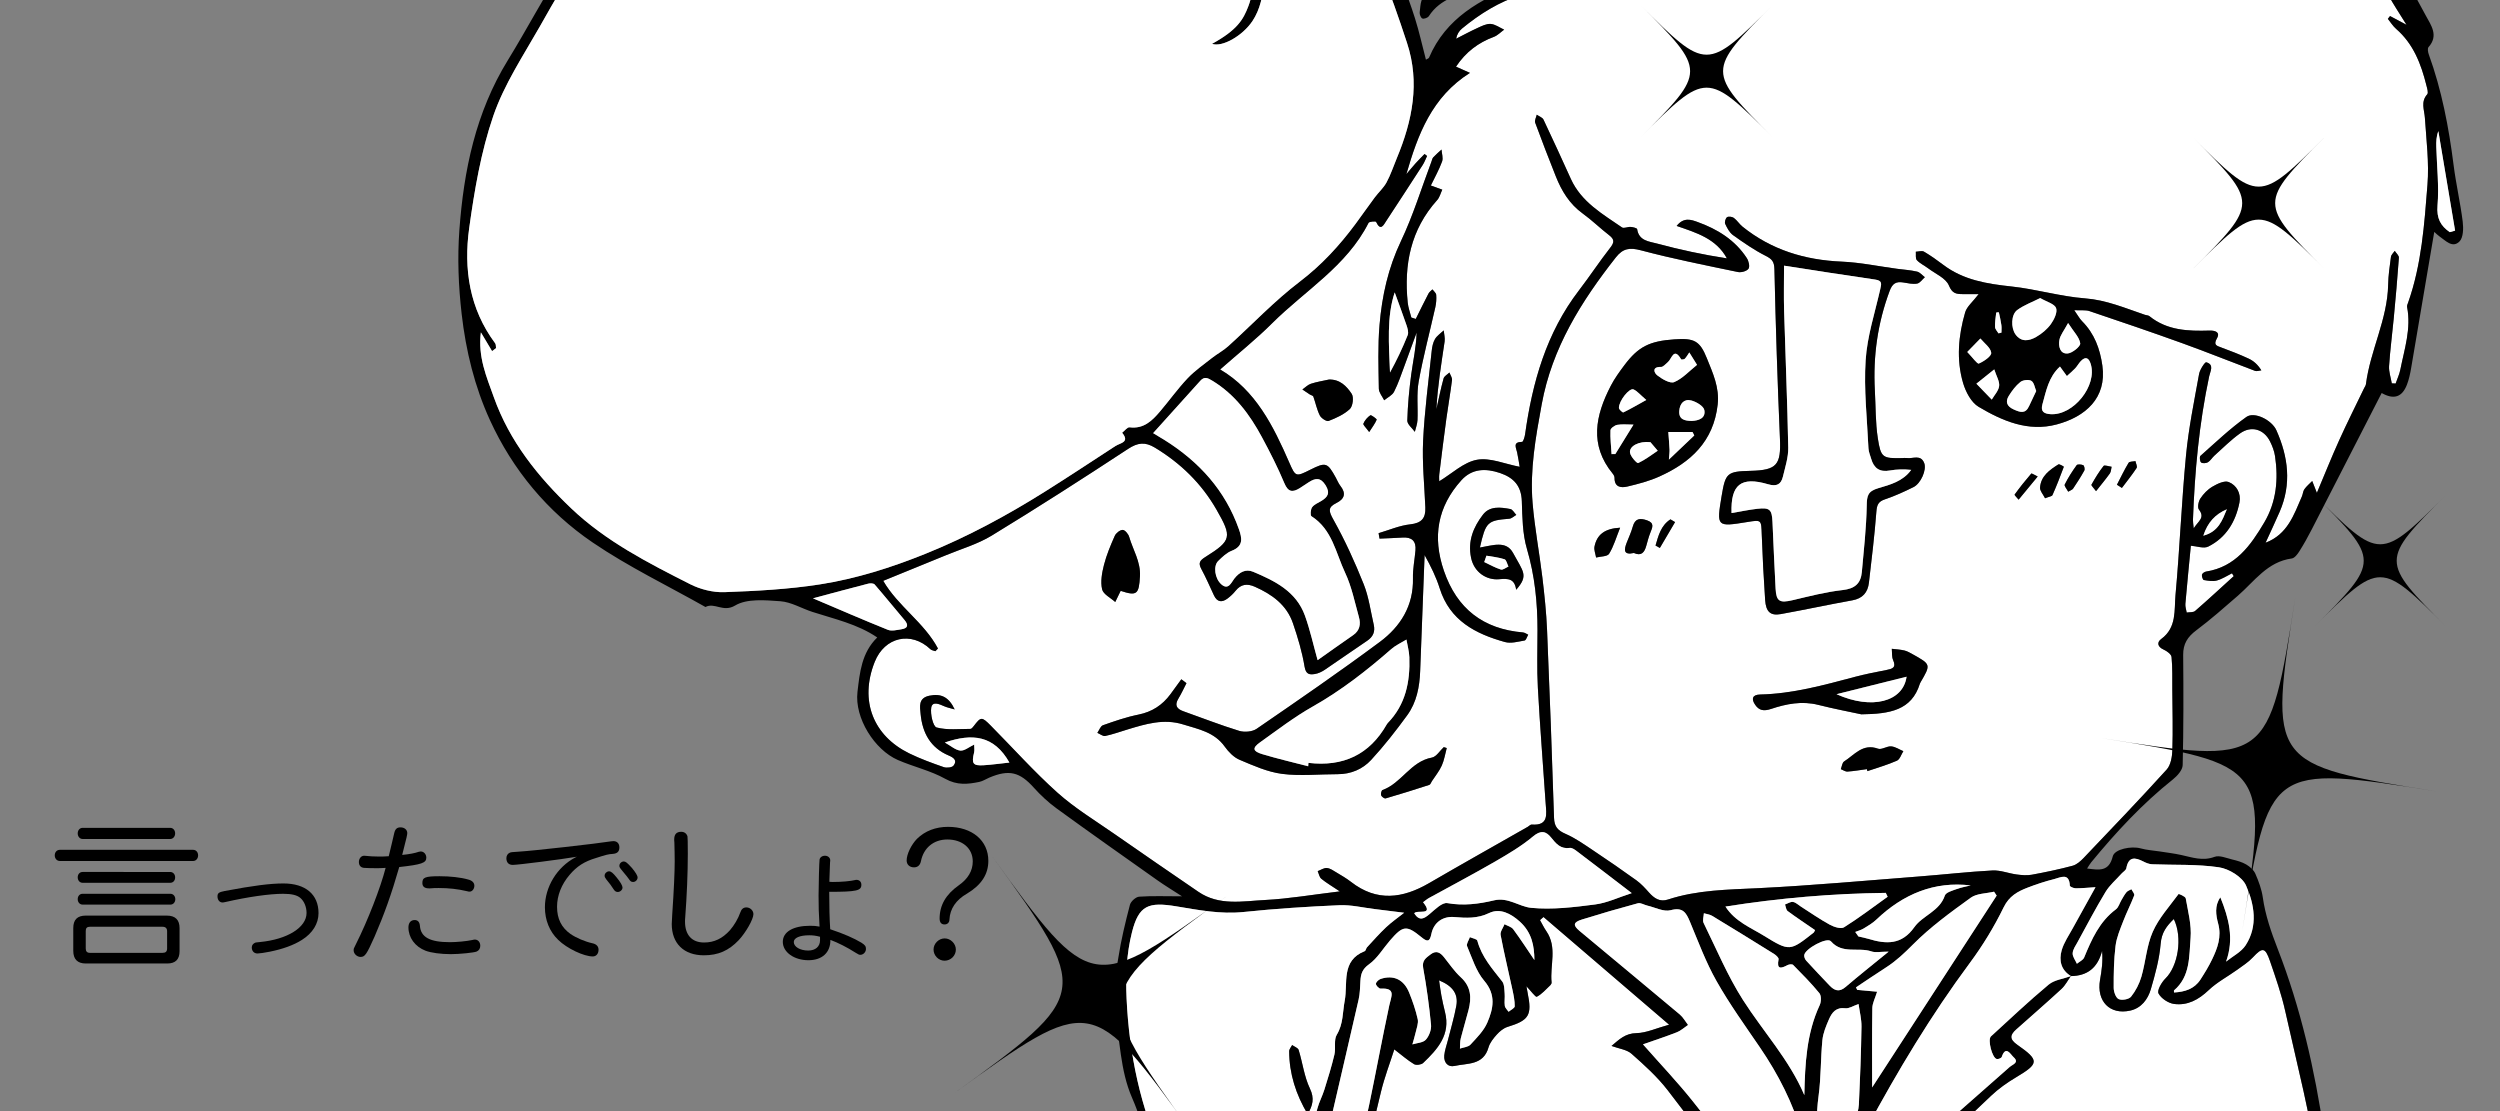 <?xml version="1.0" encoding="utf-8"?>
<!-- Generator: Adobe Illustrator 16.2.0, SVG Export Plug-In . SVG Version: 6.00 Build 0)  -->
<!DOCTYPE svg PUBLIC "-//W3C//DTD SVG 1.1//EN" "http://www.w3.org/Graphics/SVG/1.1/DTD/svg11.dtd">
<svg version="1.1" id="レイヤー_1" xmlns="http://www.w3.org/2000/svg" xmlns:xlink="http://www.w3.org/1999/xlink" x="0px"
	 y="0px" width="720px" height="320px" viewBox="0 0 720 320" enable-background="new 0 0 720 320" xml:space="preserve">
<rect x="0" y="0" width="720" height="320" fill="#808080" stroke="none"/>
<path fill="#FFFFFF" d="M367.782,1019.433c22.747,12.782,51.571,8.015,75.626,1.551c0.283-1.604,0.574-3.215,0.896-4.813
	c-2.86,1.445-5.906,2.487-9.302,2.83c-22.218,1.435-48.021,2.349-66.019-9.759c-0.22,1.813-0.425,3.634-0.599,5.453
	C368.235,1016.28,368.018,1017.857,367.782,1019.433z"/>
<path fill="#FFFFFF" d="M365.328,1016.133c0.253-2.979,0.549-5.955,0.871-8.93c-2.399-1.893-4.628-4.063-6.667-6.524
	c0.435,8.606,1.717,16.662,5.991,21.264C365.354,1019.993,365.166,1018.05,365.328,1016.133z"/>
<path fill="#FFFFFF" d="M443.408,1020.983c-24.055,6.464-52.879,11.231-75.626-1.551c-0.198,1.333-0.408,2.665-0.603,3.998
	c0.847,0.632,1.773,1.168,2.816,1.565c21.32,8.726,49.214,8.056,72.765-0.188c0.007-0.076-0.001-0.155,0.013-0.229
	C442.988,1023.384,443.197,1022.184,443.408,1020.983z"/>
<path fill="#FFFFFF" d="M766.602,992.264c-0.203-4.041-0.406-8.08-0.609-12.119c2.123,5.449,5.693,10.576,4.184,16.967
	c-1.023,4.32-2.518,8.711-7.404,9.711c-5.424,1.107-10.641,0.111-14.449-4.543c-0.729-0.893-1.555-1.887-1.811-2.959
	c-1.607-6.727-3.064-13.488-4.14-20.799c7.229,2.693,13.065-0.219,19.038-3.105c1.139,5.818,2.225,11.396,3.311,16.979
	C765.346,992.35,765.973,992.307,766.602,992.264z"/>
<g>
	<path fill="#FFFFFF" d="M442.715-4.846c0.707,0.092,1.225,1.675,1.824,2.575c-0.854,0.16-1.7,0.375-2.563,0.466
		c-1.296,0.139-2.683-0.067-3.89,0.315c-6.354,2.018-11.916,5.488-17.023,9.706c-0.824,0.68-1.439,1.612-1.701,2.935
		c2.05-1.039,4.07-2.143,6.16-3.093c1.211-0.552,2.565-1.261,3.799-1.167c1.326,0.104,2.588,1.063,3.877,1.646
		c-0.988,0.709-1.885,1.671-2.984,2.081c-4.468,1.665-8.053,4.332-10.885,8.582c1.418,0.632,2.525,1.125,4.014,1.786
		c-10.992,6.942-15.014,17.772-18.307,29.156c0.887-1.041,1.75-2.104,2.666-3.119c0.826-0.917,1.709-1.786,2.566-2.676
		c0.242,0.189,0.482,0.377,0.725,0.567c-0.408,0.856-0.729,1.772-1.238,2.564c-3.478,5.396-6.982,10.771-10.507,16.137
		c-0.81,1.231-1.616,3.063-2.94,0.277c-0.105-0.221-1.971-0.1-2.166,0.29c-6.307,12.481-18.313,19.484-27.769,28.914
		c-4.623,4.612-9.76,8.709-14.967,13.306c10.207,6.003,15.296,16.235,19.915,26.84c1.806,4.146,1.906,4.104,6.081,2.014
		c4.434-2.218,4.895-2.074,7.307,2.298c0.436,0.785,0.76,1.654,1.307,2.351c1.722,2.196,1.232,3.786-1.178,4.979
		c-2.509,1.24-2.152,2.384-0.807,4.792c3.33,5.953,6.176,12.219,8.709,18.562c1.475,3.695,2,7.776,2.9,11.695
		c0.444,1.945-0.176,3.449-1.903,4.604c-4.101,2.739-8.116,5.606-12.21,8.356c-0.849,0.569-1.858,1.059-2.852,1.216
		c-1.541,0.245-2.588,0.125-2.963-2.14c-0.699-4.225-1.947-8.396-3.338-12.463c-1.813-5.315-6.027-8.338-10.979-10.532
		c-2.218-0.981-4.009-0.768-5.568,1.188c-0.646,0.811-1.429,1.542-2.255,2.171c-1.613,1.226-3.014,1.136-3.959-0.884
		c-1.189-2.541-2.297-5.132-3.635-7.595c-0.966-1.775-0.389-2.473,1.208-3.472c7.538-4.725,7.674-5.742,3.18-13.587
		c-4.334-7.568-10.338-13.401-17.779-17.896c-2.797-1.688-4.913-1.457-7.707,0.379c-12.967,8.517-26.031,16.894-39.274,24.968
		c-4.036,2.461-8.746,3.824-13.165,5.646c-5.906,2.438-11.83,4.832-18.074,7.379c4.191,7.271,11.822,12.027,15.765,19.495
		c-0.249,0.255-0.497,0.512-0.746,0.768c-0.478-0.181-1.073-0.232-1.413-0.558c-5.563-5.293-13.201-3.537-16.055,3.635
		c-4.483,11.271-0.358,21.312,9.929,26.351c3.198,1.566,6.579,2.79,9.949,3.964c0.829,0.289,2.399,0.12,2.832-0.446
		c1.115-1.461,0.069-2.285-1.396-2.9c-5.25-2.209-7.582-6.515-8.094-11.925c-0.204-2.152-0.73-4.628,2.535-5.301
		c3.325-0.685,5.569,0.337,7.278,3.952c-1.257-0.373-2.188-0.545-3.03-0.921c-1.403-0.628-3.41-1.521-3.724,0.394
		c-0.306,1.868,0.527,5.455,1.54,5.726c3.075,0.813,6.479,0.41,9.753,0.41c0.308,0,0.673-0.455,0.915-0.772
		c2.108-2.758,2.313-2.81,4.917-0.184c6.407,6.463,12.484,13.289,19.251,19.348c4.968,4.447,10.78,7.964,16.283,11.8
		c8.063,5.624,16.176,11.183,24.29,16.732c5.966,4.083,12.729,2.685,19.188,2.354c6.809-0.347,13.57-1.521,21.533-2.478
		c-2.312-1.548-3.919-2.479-5.334-3.644c-0.563-0.465-0.705-1.443-1.037-2.188c0.891-0.329,1.811-0.983,2.657-0.901
		c0.971,0.096,1.912,0.786,2.806,1.32c1.41,0.845,2.848,1.676,4.14,2.684c7.423,5.778,14.86,4.775,22.476,0.35
		c9.423-5.481,18.936-10.813,28.405-16.21c0.39-0.223,0.786-0.688,1.149-0.66c4.963,0.382,4.229-3.029,4.025-6.029
		c-0.748-11.121-1.645-22.233-2.251-33.362c-0.3-5.501-0.104-11.03-0.102-16.548c0.007-7.938-0.772-15.706-3.036-23.415
		c-1.279-4.356-1.334-9.143-1.479-13.748c-0.139-4.429-2.315-6.788-6.273-8.141c-4.168-1.42-8.09-1.292-11.146,2.093
		c-6.885,7.623-8.367,16.331-5.021,26.07c3.768,10.963,11.334,16.777,22.791,17.752c0.51,0.044,0.992,0.428,1.487,0.653
		c-0.345,0.581-0.611,1.592-1.044,1.667c-1.875,0.326-3.945,0.921-5.674,0.438c-8.471-2.359-15.854-6.167-18.769-15.447
		c-1.019-3.239-2.526-6.324-4.354-9.586c-0.426,11.132-0.854,22.264-1.276,33.396c-0.174,4.56-1.022,9.008-3.729,12.727
		c-3.242,4.454-6.659,8.82-10.388,12.866c-2.459,2.67-5.832,4.114-9.653,4.108c-5.333-0.007-10.735,0.59-15.979-0.086
		c-4.208-0.542-8.308-2.392-12.279-4.069c-1.669-0.706-3.172-2.271-4.263-3.795c-2.978-4.171-7.545-5.001-11.964-6.375
		c-5.591-1.738-10.774-0.144-16.011,1.441c-2.143,0.647-4.261,1.419-6.444,1.88c-0.659,0.139-1.501-0.575-2.26-0.898
		c0.53-0.756,0.907-1.941,1.615-2.192c3.36-1.188,6.758-2.372,10.241-3.069c3.915-0.785,6.875-2.737,9.188-5.858
		c1.061-1.428,2.093-2.875,3.14-4.313c0.493,0.372,0.988,0.743,1.483,1.116c-0.765,1.479-1.451,3.005-2.313,4.423
		c-1.19,1.952-0.512,2.994,1.449,3.687c5.346,1.889,10.624,3.976,16.037,5.631c1.505,0.461,3.776,0.275,5.03-0.585
		c11.933-8.195,23.873-16.397,35.49-25.03c5.936-4.41,9.728-10.412,9.533-18.333c-0.066-2.665,0.49-5.345,0.724-8.02
		c0.23-2.676-1.034-3.878-3.71-3.705c-2.212,0.145-4.429,0.208-6.643,0.31c-0.092-0.523-0.182-1.049-0.271-1.572
		c3.029-0.885,6.011-2.204,9.1-2.539c3.302-0.357,4.496-1.792,4.368-4.867c-0.267-6.41-0.944-12.841-0.642-19.225
		c0.413-8.629,1.572-17.225,2.469-25.826c0.122-1.174,0.365-2.44,0.948-3.435c0.579-0.986,1.655-1.683,2.515-2.505
		c0.1,1.073,0.41,2.181,0.256,3.218c-0.96,6.463-2.022,12.909-2.367,19.465c0.672-2.952,1.266-5.928,2.07-8.841
		c0.188-0.676,1.104-1.147,1.684-1.715c0.266,0.729,0.828,1.493,0.744,2.179c-0.455,3.704-1.117,7.383-1.621,11.083
		c-0.727,5.327-1.389,10.662-2.04,15.998c-0.104,0.832-0.016,1.686-0.016,2.063c3.64-2.192,7.005-5.473,10.849-6.187
		c3.77-0.7,8.021,1.209,12.313,2.02c-0.18-1.041-0.402-2.597-0.729-4.132c-0.295-1.396-1.354-3.018,1.436-3.05
		c0.301-0.003,0.74-1.372,0.85-2.146c2.1-14.979,6.113-29.225,15.521-41.481c3.082-4.02,5.869-8.264,8.985-12.252
		c1.19-1.526,1.307-2.402-0.278-3.624c-2.603-2.003-4.958-4.335-7.617-6.253c-3.81-2.748-6.091-6.505-7.765-10.73
		c-2.031-5.126-4.036-10.266-5.933-15.441c-0.229-0.625,0.283-1.522,0.453-2.295c0.664,0.47,1.643,0.788,1.945,1.429
		c2.697,5.663,5.287,11.377,7.885,17.087c3.021,6.639,9.098,10.074,14.723,13.95c0.537,0.368,1.666-0.216,2.504-0.15
		c0.658,0.05,1.812,0.34,1.856,0.655c0.502,3.394,3.474,3.53,5.731,4.141c6.584,1.774,13.258,3.214,20.113,4.261
		c-3.08-5.683-8.746-7.359-14.469-9.337c2.055-2.607,4.214-1.788,6.028-1.134c5.727,2.063,10.787,5.181,14.188,10.413
		c0.536,0.826,0.911,2.425,0.477,3.039c-0.501,0.706-2.077,1.155-3.028,0.957c-9.345-1.948-18.724-3.803-27.939-6.25
		c-3.245-0.862-5.188-0.577-7.236,2.031c-9.971,12.69-18.382,26.07-21.359,42.352c-1.729,9.44-3.433,18.857-2.616,28.455
		c0.604,7.13,1.95,14.194,2.806,21.307c0.604,5.037,1.142,10.098,1.357,15.16c0.769,18.053,1.428,36.11,2.01,54.17
		c0.081,2.495,1.06,3.605,3.307,4.579c2.826,1.228,5.403,3.068,7.989,4.792c4.194,2.794,8.348,5.654,12.436,8.604
		c1.34,0.967,2.488,2.229,3.597,3.473c1.487,1.673,3.122,2.825,5.464,2.055c8.494-2.795,17.278-2.849,26.1-3.281
		c15.484-0.766,30.938-2.186,46.397-3.378c6.996-0.539,13.976-1.347,20.979-1.717c2.287-0.121,4.615,0.839,6.947,1.149
		c1.44,0.189,2.965,0.334,4.374,0.076c3.95-0.726,7.891-1.549,11.766-2.589c1.182-0.316,2.288-1.317,3.178-2.247
		c8.028-8.428,16.092-16.827,23.904-25.451c1.196-1.32,1.582-3.73,1.645-5.659c0.182-5.793,0.023-11.596-0.018-17.396
		c-0.021-3.13,0.076-6.271-0.224-9.373c-0.076-0.793-1.348-1.717-2.271-2.127c-1.803-0.803-1.994-2.105-0.69-3.058
		c4.511-3.289,3.707-8.312,4.109-12.712c1.221-13.375,1.742-26.813,3.024-40.183c0.754-7.858,2.361-15.644,3.764-23.429
		c0.229-1.267,1.695-3.472,2.055-3.369c2.384,0.685,1.162,2.553,0.846,4.05c-2.894,13.629-4.168,27.438-4.666,41.339
		c-0.021,0.547,0.092,1.097,0.216,2.438c1.318-2.104,3.36-3.014,1.5-5.412c-0.478-0.614-0.133-2.345,0.418-3.176
		c0.885-1.329,2.097-2.604,3.46-3.402c1.396-0.818,3.456-1.825,4.677-1.349c2.309,0.907,3.63,3.302,3.12,5.899
		c-1.084,5.521-3.833,10.132-8.993,12.699c-1.299,0.646-3.302-0.126-5.006-0.249c-0.479,4.991-1.067,10.869-1.578,16.755
		c-0.07,0.813,0.248,1.661,0.387,2.493c0.82-0.141,1.886,0.005,2.422-0.461c3.77-3.271,7.426-6.67,11.119-10.024
		c-0.169-0.271-0.338-0.54-0.506-0.813c-1.442,0.712-2.825,1.646-4.348,2.063c-1.163,0.318-2.521,0.079-3.758-0.134
		c-0.282-0.052-0.633-1.038-0.546-1.521c0.067-0.374,0.736-0.843,1.193-0.913c8.459-1.326,12.843-7.513,16.76-14.146
		c3.494-5.921,4.102-12.419,3.102-19.098c-0.22-1.449-0.77-2.901-1.43-4.224c-1.769-3.542-5.388-4.635-8.625-2.342
		c-2.656,1.883-4.978,4.246-7.419,6.428c-0.662,0.592-1.125,1.458-1.857,1.899c-0.519,0.309-1.563,0.382-1.955,0.059
		c-0.368-0.303-0.509-1.625-0.207-1.891c4.334-3.842,8.546-7.883,13.252-11.218c2.292-1.628,7.313,0.896,8.626,3.836
		c3.423,7.657,4.414,15.491,0.954,23.453c-1.277,2.941-2.652,5.843-4.065,8.94c6.373-2.427,8.16-8.075,10.457-13.321
		c0.298-0.679,0.315-1.521,0.729-2.099c0.626-0.875,1.484-1.581,2.245-2.359c0.389,0.988,0.774,1.977,1.344,3.418
		c2.188-5.186,4.193-10.219,6.424-15.151c2.271-5.028,4.758-9.958,7.148-14.933c0.193-0.401,0.5-0.794,0.557-1.217
		c1.247-9.746,6.212-18.656,6.399-28.65c0.053-2.683,0.438-5.363,0.805-8.027c0.084-0.61,0.717-1.146,1.098-1.713
		c0.417,0.659,1.234,1.346,1.19,1.971c-0.407,5.805-0.938,11.604-1.481,17.397c-0.433,4.604-1.05,9.191-1.345,13.804
		c-0.104,1.636,0.499,3.317,0.778,4.977c0.365,0.021,0.732,0.038,1.102,0.058c0.46-1.325,1.083-2.619,1.354-3.981
		c1.183-5.957,3.175-11.833,1.954-18.061c-0.077-0.397,0.155-0.877,0.306-1.298c3.872-10.977,4.665-22.498,5.562-33.929
		c0.499-6.354-0.323-12.826-0.741-19.229c-0.151-2.335-1.27-4.61,0.67-6.799c0.393-0.441-0.017-1.703-0.226-2.544
		c-1.529-6.163-3.729-11.964-8.721-16.297c-0.934-0.81-1.604-1.921-2.393-2.893c0.209-0.27,0.42-0.54,0.63-0.81
		c1.274,0.678,2.551,1.354,4.748,2.527c-2.104-3.429-3.869-5.976-5.289-8.705c-1.646-3.164-4.782-5.542-3.588-10.203
		c0.477-1.854-2.229-5.071-4.199-6.894c-4.475-4.128-9.359-7.814-14.15-11.587c-1.122-0.883-2.594-1.673-1.214-3.08
		c1.573-1.607,0.479-2.396-0.584-3.153c-2.784-1.979-5.565-3.991-8.514-5.712c-10.348-6.039-21.745-8.413-33.528-9.494
		c-1.953-0.18-3.832-1.183-5.81-1.825c0.436,0.901,0.847,1.763,1.259,2.62c-0.932,0.11-1.895,0.437-2.784,0.297
		c-10.911-1.696-21.79-3.611-32.728-5.123c-3.748-0.52-7.768-0.787-10.963,2.292c-0.387,0.373-1.503,0.517-1.933,0.234
		c-5.395-3.532-12.56-5.066-18.8-3.436c-4.899,1.279-9.678,3.03-14.5,4.595c-1.652,0.536-3.197,1.64-4.777-0.451
		c-0.413-0.548-2.257-0.458-3.204-0.07c-2.328,0.945-4.533,2.203-6.749,3.406c-0.779,0.422-1.526,1.588-2.151,1.495
		c-4.409-0.649-6.665,2.084-8.836,5.336c-1.435-3.953,2.539-5.299,3.359-8.796c-4.771,1.421-9.651,2.563-14.285,4.342
		c-4.719,1.813-9.289,4.082-13.742,6.487c-2.729,1.473-5.14,3.547-7.65,5.406c-1.488,1.102-1.951,4.631-5.021,2.004
		c-0.167-0.145-1.592,0.771-2.049,1.45c-1.799,2.671-3.365,5.5-5.193,8.147c-0.567,0.825-1.688,1.27-2.559,1.888
		c-0.262-0.69-0.443-1.428-0.801-2.063c-2.073-3.69,1.716-5.468,2.237-8.709c-1.283,1.194-2.653,2.308-3.834,3.598
		c-2.905,3.182-5.884,6.316-8.526,9.708c-2.031,2.606-2.949,5.658-2.23,9.139c0.242,1.169-0.354,2.587-0.803,3.806
		c-0.643,1.753-1.561,2.64-3.063,0.546c-1.396-1.948-3.116-2.083-5.487-1.396c-2.414,0.698-4.895,1.185-7.365,1.685
		c-0.859,1.383-1.955,2.604-3.111,3.765c2.311-1.141,4.707-2.17,7.155-3.133C438.759-5.111,440.863-5.084,442.715-4.846z
		 M436.658,169.853c-0.457-3.171-2.193-3.29-4.887-3.039c-3.631,0.337-7.236-1.99-8.098-6.159c-1.005-4.869,0.67-8.838,3.412-12.427
		c1.953-2.556,5.07-2.156,7.887-1.627c0.656,0.123,1.15,1.104,1.721,1.688c-0.676,0.384-1.328,1.052-2.029,1.105
		c-6.291,0.496-6.775,0.918-8.451,8.295c3.636-0.585,7.563-2.136,9.573,1.605C438.699,164.714,440.302,165.683,436.658,169.853z
		 M398.164,227.528c5.479-1.961,8.098-8.227,14.217-9.342c1.282-0.23,2.29-1.971,3.427-3.015c0.282,0.089,0.567,0.177,0.854,0.266
		c-0.459,1.692-0.723,3.475-1.432,5.052c-0.717,1.601-1.873,2.999-2.84,4.484c-0.242,0.372-0.423,0.965-0.753,1.072
		c-4.175,1.354-8.36,2.672-12.573,3.895c-0.342,0.102-1.144-0.471-1.295-0.889C397.613,228.627,397.863,227.634,398.164,227.528z
		 M328.307,165.954c-0.287,5.228-0.888,5.76-5.559,4.21c-0.527,1.089-1.046,2.151-1.563,3.217c-1.324-1.21-3.459-2.237-3.785-3.675
		c-0.498-2.199-0.038-4.755,0.544-7.025c0.735-2.864,1.896-5.638,3.103-8.349c0.356-0.799,1.483-1.7,2.276-1.72
		c0.625-0.014,1.627,1.153,1.863,1.97C326.281,158.353,328.536,161.769,328.307,165.954z M388.761,117.788
		c-1.659,1.573-3.944,2.594-6.125,3.445c-0.58,0.229-2.125-0.781-2.527-1.578c-0.856-1.699-1.227-3.644-1.875-5.456
		c-0.098-0.271-0.656-0.362-0.979-0.571c-0.729-0.475-1.444-0.967-2.169-1.452c0.811-0.565,1.543-1.354,2.439-1.648
		c1.682-0.555,3.456-0.823,5.189-1.213c3.178-0.126,5.143,1.94,6.572,4.111C389.935,114.405,389.62,116.972,388.761,117.788z
		 M394.324,124.431c-0.893-1.251-1.818-2.066-1.666-2.432c0.391-0.938,1.158-1.83,2.004-2.403c0.239-0.163,1.896,1.091,1.828,1.257
		C396.049,121.931,395.312,122.89,394.324,124.431z M415.378,54.626c-0.479,1.009-0.751,2.202-1.468,2.997
		c-7.629,8.483-9.602,18.573-8.484,29.541c0.148,1.447,0.688,2.856,1.045,4.286c0.424,0.136,0.848,0.271,1.271,0.405
		c1.213-2.437,2.402-4.885,3.658-7.299c0.246-0.474,0.747-0.815,1.131-1.219c0.385,0.521,1.053,1.022,1.098,1.576
		c0.097,1.174,0.006,2.402-0.252,3.558c-1.594,7.128-3.494,14.197-4.79,21.377c-0.649,3.612-0.188,7.418-0.349,11.132
		c-0.049,1.138-0.498,2.255-0.765,3.382c-0.763-1.077-2.196-2.177-2.167-3.232c0.125-4.451,0.536-8.91,1.134-13.328
		c0.535-3.963,1.446-7.874,1.542-12.01c-1.164,3.188-2.31,6.389-3.5,9.567c-0.939,2.512-1.778,5.08-2.989,7.457
		c-0.528,1.036-1.875,1.655-2.851,2.464c-0.537-1.114-1.521-2.224-1.538-3.349c-0.095-6.117-0.313-12.269,0.203-18.35
		c0.703-8.333,2.481-16.396,6.161-24.126c3.509-7.37,5.907-15.268,8.799-22.932c0.155-0.419,0.24-0.919,0.527-1.226
		c0.738-0.789,1.571-1.491,2.366-2.229c0.079,1.159,0.528,2.453,0.161,3.448c-0.869,2.366-2.124,4.591-3.24,6.907
		C413.189,53.831,414.283,54.229,415.378,54.626z M463.414,159.493c-0.509,0.815-2.448,0.741-3.736,1.072
		c-0.172-1.06-0.659-2.184-0.459-3.168c0.694-3.418,2.92-5.177,7.378-5.423C465.445,154.835,464.743,157.359,463.414,159.493z
		 M475.31,153.381c-0.496,1.24-0.826,2.549-1.189,3.839c-0.518,1.841-1.392,3.021-3.556,2.041c-3.071,0.678-2.864-0.941-2.062-2.99
		c0.598-1.524,1.297-3.024,1.732-4.598c0.66-2.375,2.048-2.521,4.095-1.82C476.565,150.616,475.9,151.904,475.31,153.381z
		 M478.037,157.812c-0.415-0.23-0.831-0.464-1.248-0.693c0.836-2.827,1.516-5.736,4.299-7.549c0.442,0.266,0.888,0.528,1.332,0.792
		C480.957,152.846,479.498,155.328,478.037,157.812z M494.691,116.509c-1.187,10.64-7.791,16.679-16.82,20.739
		c-2.918,1.313-6.086,2.139-9.215,2.88c-1.806,0.429-3.705,0.197-3.672-2.515c0.004-0.399-0.25-0.87-0.52-1.197
		c-6.806-8.287-4.963-16.793-0.563-25.293c1.09-2.108,2.512-4.066,3.943-5.973c3.996-5.315,7.216-6.926,14.42-7.42
		c5.664-0.389,7.289,0.395,9.326,5.484C493.284,107.448,495.242,111.571,494.691,116.509z M546.31,219.076
		c-2.741,1.211-5.653,2.036-8.5,3.012c-0.048-0.192-0.095-0.386-0.143-0.579c-1.863,0.25-3.725,0.581-5.598,0.705
		c-0.621,0.04-1.274-0.454-1.917-0.705c0.308-0.756,0.395-1.856,0.952-2.212c2.969-1.883,5.354-5.273,9.772-3.672
		c1.035,0.376,2.538-0.768,3.782-0.668c1.196,0.094,2.338,0.891,3.503,1.379C547.561,217.279,547.166,218.698,546.31,219.076z
		 M553.097,196.534c-0.074,0.128-0.143,0.266-0.188,0.404c-2.385,7.615-8.583,8.676-16.839,8.786
		c-3.131-0.679-7.808-1.563-12.415-2.724c-4.702-1.188-9.219-0.289-13.586,1.167c-2.122,0.708-3.46,0.465-4.602-1.218
		c-1.154-1.701-0.771-2.88,1.449-2.931c9.339-0.213,18.248-2.671,27.184-5.055c3.016-0.806,6.093-1.396,9.158-1.998
		c1.673-0.329,2.952-0.643,1.96-2.869c-0.423-0.951-0.273-2.157-0.384-3.246c1.219,0.152,2.461,0.203,3.646,0.491
		c0.854,0.207,1.653,0.686,2.436,1.12C556.111,191.367,556.107,191.374,553.097,196.534z M581.359,143.901
		c-0.406-0.502-1.252-1.321-1.153-1.46c1.512-2.089,3.12-4.107,4.808-6.061c0.104-0.122,1.032,0.466,1.844,0.85
		C584.845,139.669,583.102,141.785,581.359,143.901z M591.111,142.591c-0.162,0.365-0.979,0.438-2.135,0.907
		c-0.555-1.12-1.51-2.138-1.442-3.081c0.234-3.309,2.757-5.074,5.283-6.671c0.284-0.182,1.585,0.638,1.569,0.68
		C593.367,137.175,592.302,139.91,591.111,142.591z M600.284,135.511c-0.987,1.792-2.106,3.513-3.244,5.22
		c-0.214,0.321-0.706,0.456-1.397,0.877c-0.394-0.765-1.202-1.671-1.002-2.067c0.979-1.947,2.163-3.81,3.443-5.575
		c0.231-0.318,1.348-0.237,1.894,0.013C600.269,134.112,600.489,135.139,600.284,135.511z M607.635,136.344
		c-1.147,1.622-2.434,3.147-3.977,5.104c-0.685-0.934-1.443-1.644-1.322-1.858c1.049-1.871,2.167-3.727,3.492-5.402
		c0.26-0.327,1.517,0.14,2.313,0.237C607.983,135.07,607.994,135.838,607.635,136.344z M615.346,134.769
		c-1.308,1.989-2.812,3.85-4.242,5.753c-0.477-0.304-0.952-0.606-1.429-0.913c1.101-2.122,2.127-4.287,3.361-6.325
		c0.247-0.409,1.29-0.338,1.968-0.485C615.137,133.467,615.613,134.361,615.346,134.769z M554.092,72.47
		c1.928,1.126,3.763,2.428,5.544,3.78c5.842,4.433,12.64,5.502,19.713,6.262c7.083,0.76,14.037,2.876,21.122,3.415
		c6.188,0.471,11.621,2.829,17.284,4.745c0.423,0.144,0.958,0.123,1.275,0.381c5.122,4.143,11.172,4.337,17.324,4.152
		c1.499-0.045,3.158,0.395,2.146,2.188c-1.104,1.961-0.163,2.169,1.25,2.692c2.65,0.979,5.297,1.999,7.854,3.19
		c1.403,0.653,2.628,1.694,3.666,3.383c-0.611,0.061-1.306,0.342-1.821,0.146c-6.974-2.618-13.883-5.413-20.888-7.939
		c-8.897-3.214-17.856-6.255-26.818-9.278c-1.062-0.358-2.312-0.158-4.367-0.26c1.044,1.483,1.541,2.457,2.272,3.189
		c3.544,3.548,5.155,7.938,5.835,12.786c1.309,9.326-4.882,14.715-13.127,16.926c-8.253,2.212-15.672-1.001-22.518-5.07
		c-2.14-1.271-3.732-4.332-4.481-6.896c-1.968-6.736-1.333-13.623,0.605-20.292c0.488-1.686,2.184-3.021,3.895-5.268
		c-2.034,0-3.359,0.013-4.686-0.002c-1.813-0.021-2.933-0.18-3.895-2.496c-0.876-2.114-3.89-3.355-5.99-4.943
		c-1.066-0.807-2.354-1.387-3.237-2.35c-0.448-0.486-0.222-1.596-0.298-2.42C552.544,72.468,553.513,72.132,554.092,72.47z
		 M497.39,62.56c0.413-0.299,1.48-0.158,1.96,0.196c0.944,0.703,1.594,1.795,2.518,2.536c8.334,6.688,17.94,9.604,28.552,10.056
		c5.336,0.229,10.635,1.353,15.949,2.064c1.922,0.257,3.874,0.371,5.751,0.813c0.828,0.195,1.501,1.046,2.244,1.603
		c-0.739,0.645-1.405,1.694-2.231,1.842c-1.271,0.225-2.658-0.107-3.979-0.321c-2.063-0.337-3.124,0.254-3.938,2.438
		c-3.455,9.271-4.793,18.771-4.259,28.628c0.256,4.604,0.155,9.261,0.854,13.797c0.872,5.668,1.41,5.832,6.984,5.719
		c0.446-0.009,0.906-0.088,1.344-0.018c1.75,0.28,4.057-1.157,5.051,1.504c0.71,1.9-0.975,5.816-3.104,6.87
		c-2.672,1.318-5.401,2.58-8.223,3.521c-1.926,0.644-2.317,1.604-2.469,3.548c-0.521,6.829-1.355,13.635-2.143,20.442
		c-0.325,2.813-1.799,4.557-4.779,5.095c-6.895,1.241-13.741,2.729-20.634,3.968c-2.945,0.529-4.246-0.666-4.478-4.053
		c-0.421-6.25-0.754-12.509-0.974-18.769c-0.153-4.359-0.042-4.363-4.118-3.703c-8.91,1.442-8.925,1.43-7.436-7.517
		c1.104-6.63,1.582-7.046,8.331-7.214c7.607-0.188,8.785-1.729,8.461-9.249c-0.702-16.253-1.229-32.518-1.592-48.782
		c-0.049-2.234-0.681-2.953-2.535-3.896c-3.297-1.67-6.376-3.805-9.392-5.964c-1.016-0.729-1.696-2.054-2.248-3.237
		C496.637,63.988,496.953,62.877,497.39,62.56z"/>
	<path fill="#FFFFFF" d="M678.828,392.574c-3.642-18.427-8.665-36.527-11.173-55.247c-2.075-15.483-6.104-30.718-9.494-46.013
		c-1.095-4.938-2.771-9.767-4.426-14.561c-1.372-3.979-2.165-3.991-4.92-1.045c-1.292,1.382-2.943,2.442-4.497,3.562
		c-2.744,1.975-5.821,3.58-8.241,5.884c-2.898,2.763-6.087,4.496-9.97,3.976c-1.662-0.226-3.714-1.594-4.47-3.03
		c-0.459-0.874,0.887-3.213,2.001-4.302c3.604-3.524,5.016-11.748,2.406-17.125c-2.112,2.028-3.519,3.925-3.787,7.105
		c-0.376,4.422-1.575,8.814-2.83,13.102c-0.854,2.913-2.731,5.449-5.941,6.165c-5.887,1.311-9.757-2.729-8.688-8.852
		c0.461-2.643,0.87-5.296,0.588-8.344c-1.287,4.918-4.261,7.188-8.973,7.257l-0.02,0.021c-0.889,1.234-1.602,2.663-2.697,3.676
		c-4.278,3.949-8.688,7.758-13.033,11.638c-1.814,1.621-2.012,2.834,0.35,4.48c6.411,4.474,6.231,5.399-0.396,9.343
		c-2.551,1.517-5.037,3.278-7.188,5.313c-10.177,9.645-20.3,19.346-30.285,29.186c-3.81,3.754-7.905,7.52-10.557,12.049
		c-2.164,3.699-4.438,7.306-7.709,9.639c-5.372,3.827-6.071,9.192-6.33,14.797c-0.464,9.992-0.787,20.001-0.802,30.006
		c-0.015,11.346,0.577,22.691,0.507,34.035c-0.036,5.646-0.939,11.287-1.52,16.925c-0.08,0.773-0.554,1.511-1.701,2.108
		c0-29.396,0-58.794,0-88.396c-0.533,0.269-1.19,0.746-1.922,0.917c-0.472,0.108-1.279-0.066-1.513-0.406
		c-0.242-0.352-0.021-1.064,0.098-1.598c0.062-0.269,0.31-0.516,0.521-0.723c4.082-4.021,4.726-8.08,0.199-12.251
		c-0.306-0.282-0.67-0.886-0.562-1.169c1.542-4.023-1.412-6.448-3.356-9.082c-9.313-12.618-18.622-25.244-28.214-37.647
		c-2.995-3.874-6.72-7.235-10.406-10.492c-1.365-1.205-3.587-1.441-5.763-2.247c2.222-1.871,3.956-3.633,7.196-3.691
		c2.835-0.054,5.646-1.398,9.396-2.432c-12.581-10.788-24.38-20.902-36.179-31.019c-0.338,0.299-0.676,0.599-1.016,0.896
		c0.605,1.069,1.139,2.191,1.835,3.199c3.204,4.646,0.997,9.833,1.51,14.744c0.027,0.258-0.155,0.615-0.354,0.806
		c-1.258,1.188-2.432,2.563-3.913,3.333c-0.339,0.176-1.787-1.789-2.978-3.029c0.15,0.844,0.235,1.402,0.352,1.955
		c1.317,6.396,0.389,7.859-5.792,9.75c-1.153,0.354-2.251,1.271-3.083,2.191c-0.988,1.095-2.018,2.373-2.41,3.748
		c-1.48,5.178-6.097,4.478-9.776,5.308c-1.902,0.43-3.126-1.014-2.958-2.997c0.122-1.459,0.665-2.882,1.025-4.32
		c0.828-3.318,1.828-6.607,2.443-9.968c0.617-3.357-0.928-5.715-4.962-7.369c0.271,1.799,0.423,3.112,0.671,4.411
		c0.304,1.59,0.643,3.174,1.039,4.738c1.658,6.499-2.145,10.687-6.296,14.649c-0.533,0.51-2.003,0.708-2.613,0.342
		c-1.861-1.119-3.52-2.586-5.694-4.255c-1.266,3.972-2.839,8.063-3.857,12.289c-2.51,10.414-5.031,20.839-7.054,31.354
		c-2.446,12.725-4.396,25.544-6.536,38.326c-0.713,4.26-1.006,8.621-2.094,12.779c-4.415,16.887-5.195,34.179-6.145,51.463
		c-0.341,6.228-0.681,12.459-1.446,18.92c17.63,5.688,35.994,8.299,53.647,9.274c-0.324-1.5-0.631-3-0.775-4.516
		c-0.632-6.568,0.034-13.006,1.901-19.384c2.312-7.883,0.015-15.695-1.024-23.479c-1.402-10.511-1.922-20.938-0.973-31.586
		c0.89-9.927,0.232-19.988,0.296-29.992c0.03-4.928,0.118-9.854,0.253-14.777c0.025-1.031,0.214-2.117,0.604-3.063
		c0.296-0.711,1.037-1.234,1.58-1.845c0.521,0.767,1.07,1.515,1.539,2.313c0.131,0.222,0.022,0.586,0.017,0.884
		c-0.302,12.533,0.092,25.131-1.076,37.583c-1.53,16.354-0.282,32.466,1.989,48.571c0.979,6.938,0.697,13.721-1.348,20.331
		c-1.952,6.318-1.299,12.682-1.162,19.059c0.164,0.008,0.33,0.018,0.494,0.023c-0.164-0.008-0.33-0.018-0.494-0.023
		c0.004,0.162,0.009,0.326,0.012,0.489c0.002,0.149,0.023,0.301,0.035,0.448c26.772,0.913,53.545,3.568,80.317,2.678
		c39.484-0.897,78.972-12.563,119.354-14.358c0,0,0-0.234,0-0.585c-0.313,0.031-0.628,0.062-0.94,0.092
		c-1.267-10.001-2.648-19.987-3.762-30.006c-0.969-8.731-1.74-17.49-2.39-26.253c-0.559-7.581-0.936-15.182-1.183-22.78
		c-0.435-13.264-0.67-26.531-1.063-39.797c-0.132-4.464-0.601-8.92-0.664-13.382c-0.016-1.08,0.973-2.173,1.497-3.261
		c0.507,1.104,1.423,2.196,1.457,3.315c0.408,13.419,0.505,26.852,1.041,40.265c0.619,15.489,1.385,30.979,2.479,46.443
		c0.878,12.453,2.224,24.873,3.386,37.308c18.318-5.652,52.574,3.143,56.337-19.354c-0.513-4.404-1.009-8.813-1.682-13.193
		C682.477,414.034,680.936,403.246,678.828,392.574z M530.32,435.164c-0.91,0.656-2.521,0.967-3.545,0.625
		c-0.736-0.241-1.423-1.815-1.443-2.813c-0.055-2.736,0.255-5.481,0.449-8.766c0.207-0.031,0.641-0.198,1.037-0.141
		c2.455,0.371,5.235,0.153,6.437,3.089C534.019,429.036,532.51,433.587,530.32,435.164z M532.483,392.981
		c-0.604,0.857-2.804,1.335-3.854,0.918c-1.032-0.41-2.1-2.155-2.136-3.345c-0.063-2.166,0.431-4.409,1.042-6.521
		c0.7-2.402,2.554-3.646,5.091-3.308c2.7,0.362,3.067,2.387,3.551,4.973C534.986,388.156,534.037,390.781,532.483,392.981z"/>
	<path d="M596.394,281.13c-0.889,1.236-1.602,2.663-2.697,3.676c-4.279,3.949-8.688,7.758-13.033,11.638
		c-1.814,1.621-2.012,2.834,0.35,4.48c6.411,4.474,6.231,5.399-0.396,9.343c-2.551,1.517-5.037,3.278-7.188,5.313
		c-10.178,9.645-20.3,19.346-30.285,29.186c-3.811,3.754-7.905,7.52-10.557,12.049c-2.164,3.699-4.438,7.306-7.709,9.639
		c-5.372,3.827-6.071,9.192-6.33,14.799c-0.465,9.99-0.787,20.001-0.802,30.004c-0.015,11.346,0.577,22.691,0.507,34.036
		c-0.036,5.646-0.939,11.286-1.52,16.924c-0.08,0.773-0.554,1.511-1.701,2.108c0-29.396,0-58.794,0-88.396
		c-0.533,0.269-1.19,0.746-1.922,0.917c-0.472,0.108-1.279-0.066-1.513-0.406c-0.242-0.351-0.021-1.064,0.098-1.598
		c0.062-0.269,0.31-0.516,0.521-0.723c4.082-4.021,4.726-8.08,0.199-12.251c-0.306-0.281-0.67-0.886-0.562-1.169
		c1.542-4.023-1.412-6.447-3.356-9.082c-9.313-12.618-18.623-25.244-28.214-37.647c-2.995-3.874-6.72-7.235-10.407-10.492
		c-1.364-1.205-3.586-1.441-5.762-2.247c2.222-1.871,3.956-3.633,7.196-3.69c2.835-0.055,5.646-1.399,9.396-2.433
		c-12.582-10.788-24.38-20.901-36.179-31.019c-0.338,0.299-0.676,0.599-1.016,0.896c0.605,1.069,1.139,2.191,1.835,3.199
		c3.204,4.646,0.997,9.833,1.51,14.744c0.027,0.258-0.155,0.615-0.355,0.806c-1.257,1.188-2.431,2.563-3.912,3.333
		c-0.34,0.177-1.787-1.789-2.978-3.028c0.15,0.843,0.235,1.401,0.352,1.955c1.317,6.396,0.389,7.858-5.792,9.75
		c-1.153,0.354-2.251,1.271-3.083,2.19c-0.988,1.095-2.018,2.373-2.41,3.748c-1.48,5.178-6.098,4.478-9.776,5.308
		c-1.902,0.431-3.126-1.014-2.958-2.997c0.122-1.459,0.665-2.882,1.024-4.319c0.829-3.319,1.829-6.608,2.444-9.968
		c0.617-3.358-0.928-5.716-4.962-7.37c0.271,1.799,0.423,3.112,0.671,4.412c0.304,1.589,0.643,3.173,1.039,4.737
		c1.658,6.499-2.145,10.688-6.296,14.649c-0.533,0.51-2.003,0.708-2.613,0.342c-1.861-1.119-3.52-2.586-5.694-4.255
		c-1.266,3.972-2.84,8.063-3.857,12.289c-2.51,10.414-5.031,20.839-7.054,31.354c-2.446,12.726-4.396,25.544-6.536,38.326
		c-0.713,4.26-1.006,8.621-2.094,12.779c-4.415,16.887-5.195,34.179-6.145,51.463c-0.381,6.961-0.756,13.923-1.73,21.208
		c-0.456-1.335-1.195-2.646-1.313-4.01c-0.271-3.262-0.449-6.556-0.287-9.816c0.125-2.528-0.711-3.154-3.103-2.838
		c-1.737,0.229-3.546-0.151-5.321-0.135c-3.248,0.028-4.407-2.313-4.125-4.707c0.557-4.719-0.79-8.95-2.544-13.038
		c-4.587-10.687-5.91-22.182-8.728-33.305c-2.341-9.236-4.995-18.396-7.345-27.634c-2.462-9.684-4.61-19.447-7.108-29.121
		c-2.5-9.684-4.246-19.744-8.209-28.813c-3.575-8.186-3.376-16.723-5.15-25.009c-1.033-4.829,0.39-10.275,1.167-15.372
		c0.786-5.144,2.032-10.226,3.342-15.263c0.256-0.979,1.688-2.271,2.651-2.341c3.804-0.27,7.639-0.108,12.343-0.108
		c-2.815-1.827-4.95-3.109-6.977-4.542c-9.732-6.883-19.479-13.749-29.122-20.754c-2.399-1.743-4.621-3.818-6.606-6.025
		c-4.021-4.474-7.087-5.271-12.799-2.858c-0.957,0.403-1.861,1.02-2.855,1.227c-3.333,0.694-6.404,1.021-9.814-0.884
		c-4.241-2.37-9.174-3.463-13.67-5.426c-6.675-2.912-12.506-12.063-11.617-19.609c0.658-5.591,1.192-11.291,5.693-15.678
		c-5.752-3.904-12.356-5.31-18.702-7.368c-3.086-1.002-6.076-2.835-9.198-3.063c-4.376-0.313-9.629-0.807-13.036,1.234
		c-3.446,2.063-5.877-0.981-8.541,0.426c-10.867-6.138-22.202-11.591-32.485-18.586c-13.014-8.85-23.026-20.903-29.589-35.255
		c-4.396-9.615-6.923-19.904-8.141-30.578c-0.919-8.052-1.239-16.05-0.659-24.044c1.252-17.259,4.697-33.949,13.958-49.001
		c5.549-9.017,10.432-18.458,16.257-27.283c3.821-5.79,8.762-10.848,13.271-16.175c1.732-2.048,4.058-3.689,5.425-5.937
		c4.589-7.538,12.107-10.927,19.645-14.151c17.089-7.317,34.771-12.846,53.239-15.236c9.898-1.281,19.939-2.021,29.912-1.98
		c7.559,0.028,15.167,1.352,22.646,2.694c9.544,1.717,18.974,4.065,28.466,6.082c7.156,1.521,12.54,5.865,17.572,10.81
		c0.201,0.196,0.565,0.52,0.517,0.643c-2.559,6.187,2.567,2.89,4.012,2.916c10.032,0.184,19.117,2.998,27.145,9.029
		c12.279,9.227,18.642,22.263,23.132,36.436c1.239,3.909,2.114,7.937,3.175,11.978c0.429-0.268,0.796-0.357,0.888-0.569
		c4.872-11.414,14.755-16.81,25.512-21.041c1.697-0.668,3.804-0.642,5.653-0.404c0.707,0.092,1.225,1.674,1.825,2.575
		c-0.854,0.16-1.701,0.375-2.563,0.466c-1.296,0.139-2.684-0.067-3.891,0.315C431.734,0.53,426.172,4,421.065,8.218
		c-0.824,0.68-1.439,1.612-1.701,2.935c2.05-1.039,4.07-2.143,6.16-3.093c1.211-0.552,2.565-1.261,3.799-1.167
		c1.326,0.103,2.588,1.062,3.877,1.646c-0.989,0.709-1.885,1.671-2.984,2.08c-4.467,1.665-8.053,4.332-10.885,8.582
		c1.418,0.633,2.525,1.125,4.014,1.787c-10.992,6.942-15.014,17.772-18.307,29.156c0.888-1.041,1.75-2.104,2.666-3.119
		c0.826-0.917,1.709-1.786,2.566-2.676c0.241,0.189,0.482,0.377,0.725,0.567c-0.408,0.856-0.729,1.772-1.238,2.564
		c-3.478,5.396-6.982,10.771-10.507,16.136c-0.81,1.232-1.615,3.063-2.94,0.278c-0.105-0.221-1.971-0.1-2.166,0.29
		C387.837,76.667,375.83,83.67,366.375,93.1c-4.623,4.612-9.76,8.709-14.967,13.306c10.207,6.003,15.296,16.235,19.915,26.839
		c1.806,4.146,1.906,4.104,6.081,2.015c4.434-2.218,4.896-2.074,7.307,2.298c0.436,0.785,0.759,1.654,1.307,2.352
		c1.722,2.195,1.232,3.785-1.177,4.978c-2.51,1.24-2.153,2.384-0.808,4.792c3.33,5.953,6.176,12.219,8.709,18.562
		c1.476,3.695,2,7.776,2.9,11.695c0.444,1.945-0.175,3.449-1.903,4.604c-4.102,2.739-8.116,5.606-12.21,8.356
		c-0.849,0.569-1.858,1.058-2.853,1.216c-1.541,0.245-2.586,0.125-2.961-2.14c-0.7-4.225-1.948-8.396-3.339-12.463
		c-1.813-5.315-6.027-8.338-10.979-10.532c-2.218-0.982-4.009-0.768-5.568,1.188c-0.646,0.811-1.429,1.542-2.255,2.171
		c-1.613,1.226-3.014,1.136-3.959-0.885c-1.188-2.541-2.297-5.131-3.635-7.594c-0.966-1.775-0.388-2.473,1.208-3.472
		c7.538-4.726,7.674-5.742,3.18-13.587c-4.334-7.568-10.338-13.401-17.779-17.896c-2.797-1.688-4.912-1.457-7.707,0.378
		c-12.967,8.518-26.031,16.895-39.274,24.969c-4.036,2.461-8.746,3.823-13.165,5.646c-5.906,2.438-11.83,4.832-18.074,7.379
		c4.191,7.271,11.822,12.027,15.765,19.495c-0.248,0.255-0.497,0.511-0.745,0.768c-0.479-0.181-1.074-0.232-1.414-0.558
		c-5.563-5.293-13.201-3.537-16.055,3.634c-4.483,11.272-0.358,21.313,9.929,26.352c3.198,1.565,6.58,2.79,9.949,3.964
		c0.829,0.289,2.399,0.12,2.832-0.446c1.115-1.461,0.069-2.286-1.396-2.9c-5.25-2.209-7.582-6.515-8.094-11.925
		c-0.204-2.152-0.73-4.628,2.535-5.301c3.325-0.685,5.569,0.337,7.278,3.952c-1.257-0.373-2.188-0.545-3.03-0.921
		c-1.403-0.628-3.409-1.521-3.724,0.393c-0.306,1.869,0.527,5.456,1.54,5.727c3.075,0.813,6.479,0.41,9.753,0.41
		c0.308,0,0.673-0.455,0.915-0.772c2.108-2.758,2.313-2.81,4.917-0.184c6.407,6.463,12.484,13.289,19.251,19.348
		c4.968,4.447,10.78,7.964,16.283,11.8c8.063,5.624,16.176,11.183,24.29,16.732c5.966,4.083,12.729,2.685,19.188,2.354
		c6.809-0.347,13.57-1.521,21.533-2.478c-2.312-1.548-3.919-2.479-5.334-3.645c-0.563-0.464-0.705-1.442-1.037-2.188
		c0.891-0.329,1.811-0.983,2.657-0.901c0.971,0.096,1.912,0.786,2.806,1.32c1.41,0.845,2.848,1.676,4.14,2.683
		c7.423,5.779,14.86,4.776,22.476,0.351c9.425-5.481,18.936-10.813,28.405-16.21c0.39-0.224,0.786-0.688,1.149-0.66
		c4.963,0.382,4.229-3.029,4.025-6.029c-0.748-11.121-1.645-22.233-2.251-33.363c-0.3-5.502-0.104-11.029-0.102-16.547
		c0.007-7.938-0.772-15.706-3.036-23.415c-1.279-4.356-1.334-9.143-1.479-13.749c-0.139-4.428-2.315-6.788-6.273-8.14
		c-4.168-1.42-8.09-1.292-11.146,2.093c-6.885,7.623-8.367,16.331-5.021,26.07c3.768,10.963,11.334,16.777,22.791,17.752
		c0.51,0.044,0.992,0.428,1.488,0.653c-0.346,0.581-0.612,1.592-1.044,1.667c-1.875,0.326-3.946,0.921-5.675,0.438
		c-8.471-2.359-15.854-6.167-18.769-15.448c-1.019-3.238-2.526-6.323-4.354-9.586c-0.426,11.133-0.854,22.265-1.274,33.396
		c-0.176,4.56-1.024,9.008-3.731,12.727c-3.242,4.454-6.659,8.82-10.388,12.866c-2.459,2.67-5.832,4.114-9.653,4.108
		c-5.333-0.007-10.735,0.59-15.978-0.086c-4.208-0.542-8.31-2.392-12.281-4.069c-1.669-0.706-3.172-2.271-4.261-3.795
		c-2.979-4.171-7.547-5.001-11.966-6.375c-5.591-1.738-10.774-0.144-16.011,1.441c-2.143,0.647-4.261,1.419-6.442,1.88
		c-0.661,0.139-1.503-0.575-2.262-0.898c0.53-0.756,0.907-1.941,1.615-2.193c3.36-1.187,6.758-2.371,10.241-3.068
		c3.915-0.785,6.875-2.737,9.188-5.858c1.061-1.428,2.094-2.875,3.14-4.313c0.495,0.372,0.988,0.743,1.483,1.115
		c-0.765,1.479-1.451,3.006-2.313,4.424c-1.19,1.951-0.511,2.994,1.451,3.687c5.344,1.887,10.624,3.976,16.035,5.631
		c1.507,0.461,3.776,0.275,5.03-0.585c11.935-8.196,23.873-16.397,35.49-25.031c5.936-4.409,9.728-10.411,9.533-18.333
		c-0.066-2.665,0.49-5.344,0.724-8.019c0.23-2.676-1.034-3.878-3.71-3.705c-2.212,0.145-4.429,0.208-6.643,0.309
		c-0.092-0.522-0.182-1.048-0.271-1.571c3.029-0.885,6.011-2.204,9.102-2.539c3.3-0.357,4.494-1.792,4.366-4.867
		c-0.267-6.41-0.944-12.841-0.642-19.225c0.413-8.629,1.572-17.225,2.469-25.826c0.122-1.174,0.365-2.44,0.948-3.435
		c0.579-0.986,1.655-1.683,2.515-2.505c0.1,1.073,0.41,2.181,0.256,3.217c-0.96,6.464-2.022,12.91-2.367,19.466
		c0.672-2.952,1.266-5.928,2.07-8.842c0.188-0.675,1.104-1.146,1.684-1.714c0.266,0.729,0.828,1.493,0.744,2.179
		c-0.455,3.703-1.117,7.383-1.621,11.083c-0.727,5.326-1.389,10.661-2.04,15.998c-0.104,0.831-0.016,1.686-0.016,2.063
		c3.64-2.193,7.005-5.473,10.849-6.187c3.77-0.7,8.023,1.209,12.313,2.02c-0.18-1.041-0.402-2.597-0.729-4.132
		c-0.295-1.396-1.354-3.019,1.436-3.05c0.301-0.003,0.74-1.372,0.85-2.146c2.1-14.979,6.115-29.225,15.521-41.481
		c3.082-4.02,5.869-8.264,8.985-12.252c1.191-1.526,1.307-2.402-0.278-3.624c-2.603-2.003-4.958-4.335-7.617-6.253
		c-3.81-2.748-6.091-6.506-7.765-10.73c-2.031-5.126-4.036-10.266-5.933-15.442c-0.229-0.625,0.283-1.521,0.455-2.294
		c0.662,0.47,1.641,0.788,1.943,1.429c2.697,5.663,5.287,11.377,7.885,17.087c3.021,6.639,9.098,10.073,14.723,13.95
		c0.537,0.368,1.666-0.216,2.504-0.15c0.658,0.05,1.812,0.34,1.856,0.655c0.503,3.394,3.474,3.53,5.731,4.141
		c6.584,1.774,13.258,3.214,20.113,4.261c-3.08-5.683-8.746-7.359-14.468-9.337c2.054-2.607,4.214-1.788,6.027-1.134
		c5.728,2.062,10.787,5.181,14.188,10.413c0.536,0.826,0.911,2.425,0.477,3.039c-0.501,0.706-2.077,1.155-3.028,0.957
		c-9.345-1.948-18.724-3.803-27.939-6.25c-3.245-0.862-5.188-0.577-7.236,2.031c-9.971,12.69-18.382,26.07-21.359,42.352
		c-1.729,9.44-3.433,18.857-2.616,28.455c0.604,7.13,1.95,14.194,2.806,21.307c0.604,5.037,1.143,10.098,1.357,15.16
		c0.769,18.053,1.428,36.11,2.01,54.17c0.081,2.495,1.06,3.605,3.307,4.579c2.826,1.228,5.403,3.068,7.989,4.792
		c4.194,2.794,8.348,5.654,12.437,8.604c1.339,0.967,2.487,2.229,3.596,3.473c1.488,1.673,3.122,2.825,5.464,2.055
		c8.494-2.795,17.278-2.849,26.1-3.282c15.484-0.765,30.938-2.185,46.397-3.377c6.996-0.54,13.976-1.347,20.979-1.717
		c2.287-0.121,4.615,0.839,6.947,1.149c1.44,0.189,2.965,0.334,4.374,0.076c3.95-0.726,7.891-1.55,11.766-2.59
		c1.182-0.315,2.288-1.316,3.178-2.246c8.028-8.428,16.092-16.827,23.904-25.451c1.196-1.32,1.582-3.73,1.645-5.659
		c0.182-5.793,0.023-11.596-0.018-17.396c-0.021-3.13,0.076-6.271-0.224-9.374c-0.076-0.792-1.348-1.716-2.271-2.126
		c-1.804-0.803-1.995-2.105-0.691-3.058c4.511-3.289,3.707-8.312,4.109-12.712c1.221-13.375,1.743-26.813,3.024-40.183
		c0.754-7.858,2.361-15.644,3.765-23.429c0.228-1.267,1.694-3.472,2.054-3.369c2.384,0.685,1.162,2.553,0.846,4.05
		c-2.894,13.629-4.168,27.438-4.666,41.339c-0.021,0.547,0.092,1.097,0.216,2.438c1.318-2.104,3.36-3.014,1.5-5.412
		c-0.478-0.614-0.133-2.345,0.418-3.176c0.885-1.329,2.097-2.604,3.462-3.403c1.396-0.817,3.454-1.824,4.675-1.348
		c2.309,0.907,3.63,3.302,3.12,5.899c-1.084,5.521-3.833,10.132-8.993,12.698c-1.299,0.646-3.302-0.126-5.006-0.249
		c-0.479,4.992-1.067,10.87-1.578,16.756c-0.07,0.813,0.248,1.66,0.387,2.492c0.82-0.14,1.886,0.006,2.422-0.461
		c3.77-3.271,7.427-6.669,11.119-10.023c-0.169-0.271-0.338-0.54-0.506-0.813c-1.442,0.711-2.825,1.646-4.348,2.063
		c-1.163,0.317-2.521,0.079-3.758-0.134c-0.282-0.052-0.633-1.038-0.546-1.521c0.067-0.374,0.736-0.843,1.193-0.913
		c8.459-1.326,12.843-7.513,16.76-14.146c3.494-5.921,4.102-12.419,3.102-19.098c-0.22-1.449-0.77-2.901-1.43-4.224
		c-1.769-3.542-5.388-4.635-8.625-2.342c-2.656,1.883-4.978,4.246-7.419,6.428c-0.662,0.592-1.125,1.458-1.857,1.899
		c-0.519,0.309-1.563,0.382-1.955,0.059c-0.368-0.303-0.507-1.625-0.207-1.891c4.334-3.843,8.546-7.884,13.252-11.219
		c2.292-1.627,7.313,0.896,8.626,3.836c3.423,7.658,4.414,15.492,0.954,23.454c-1.277,2.941-2.652,5.843-4.065,8.94
		c6.373-2.427,8.16-8.075,10.457-13.321c0.298-0.679,0.315-1.521,0.729-2.099c0.626-0.875,1.484-1.581,2.247-2.359
		c0.387,0.988,0.772,1.977,1.342,3.418c2.188-5.186,4.193-10.219,6.424-15.151c2.271-5.028,4.758-9.958,7.15-14.933
		c0.191-0.401,0.5-0.794,0.555-1.217c1.247-9.746,6.212-18.656,6.399-28.651c0.053-2.682,0.438-5.362,0.805-8.026
		c0.084-0.61,0.717-1.146,1.098-1.713c0.417,0.658,1.234,1.346,1.19,1.971c-0.407,5.805-0.938,11.604-1.481,17.397
		c-0.433,4.604-1.05,9.191-1.345,13.804c-0.104,1.636,0.499,3.315,0.779,4.977c0.364,0.021,0.731,0.038,1.101,0.058
		c0.46-1.325,1.083-2.619,1.354-3.981c1.182-5.957,3.174-11.833,1.953-18.061c-0.076-0.397,0.155-0.877,0.306-1.299
		c3.872-10.976,4.665-22.498,5.562-33.928c0.499-6.354-0.322-12.826-0.741-19.229c-0.151-2.335-1.27-4.61,0.671-6.8
		c0.392-0.44-0.018-1.702-0.227-2.544c-1.529-6.162-3.729-11.963-8.721-16.296c-0.934-0.81-1.604-1.921-2.393-2.893
		c0.209-0.271,0.42-0.54,0.63-0.811c1.274,0.679,2.551,1.355,4.748,2.528c-2.104-3.429-3.868-5.976-5.289-8.705
		c-1.646-3.164-4.782-5.542-3.588-10.203c0.477-1.854-2.229-5.071-4.2-6.894c-4.474-4.128-9.358-7.814-14.149-11.587
		c-1.122-0.883-2.594-1.673-1.214-3.08c1.574-1.607,0.479-2.396-0.584-3.153c-2.784-1.979-5.565-3.993-8.513-5.712
		c-10.349-6.039-21.747-8.413-33.529-9.494c-1.953-0.18-3.832-1.183-5.81-1.826c0.436,0.902,0.847,1.764,1.258,2.621
		c-0.931,0.11-1.894,0.437-2.783,0.296c-10.911-1.695-21.79-3.61-32.728-5.123c-3.748-0.519-7.768-0.786-10.963,2.293
		c-0.387,0.372-1.503,0.517-1.933,0.234c-5.395-3.532-12.56-5.066-18.8-3.436c-4.899,1.278-9.678,3.028-14.5,4.595
		c-1.652,0.536-3.197,1.64-4.777-0.451c-0.413-0.548-2.257-0.458-3.204-0.072c-2.328,0.947-4.533,2.205-6.749,3.408
		c-0.779,0.422-1.527,1.588-2.152,1.495c-4.408-0.65-6.663,2.084-8.835,5.336c-1.435-3.953,2.539-5.299,3.359-8.796
		c-4.771,1.421-9.651,2.563-14.285,4.342c-4.719,1.813-9.289,4.082-13.742,6.487c-2.729,1.473-5.14,3.547-7.65,5.406
		c-1.488,1.102-1.951,4.631-5.021,2.004c-0.167-0.145-1.592,0.771-2.049,1.45c-1.799,2.671-3.365,5.5-5.193,8.147
		c-0.567,0.825-1.688,1.27-2.559,1.886c-0.262-0.688-0.443-1.426-0.801-2.063c-2.073-3.69,1.716-5.468,2.238-8.709
		c-1.284,1.194-2.654,2.308-3.835,3.598c-2.905,3.182-5.884,6.316-8.526,9.708c-2.031,2.606-2.949,5.658-2.23,9.139
		c0.242,1.169-0.354,2.587-0.803,3.806c-0.643,1.753-1.561,2.64-3.063,0.546c-1.396-1.948-3.117-2.083-5.488-1.396
		c-4.853,1.406-9.965,1.941-14.766,3.48c-5.162,1.655-10.795,2.781-14.107,7.922c-0.307,0.476-1.376,0.867-1.867,0.688
		c-0.439-0.161-0.863-1.208-0.781-1.793c0.313-2.246,0.08-4.463,2.79-6.035c2.896-1.681,5.104-4.521,7.681-6.777
		c4.344-3.8,9.596-3.546,14.844-3.164c0.582,0.043,1.132,0.421,1.716,0.505c2.655,0.382,5.808,1.73,7.831,0.757
		c1.793-0.862,2.493-4.269,3.395-6.656c2.416-6.404,8.161-9.773,12.744-14.185c2.686-2.582,5.639-4.893,8.558-7.215
		c1.073-0.854,2.401-1.395,3.614-2.078c0.174,1.218,0.348,2.438,0.479,3.376c12.598-4.683,24.383-11.757,37.843-14.417
		c8.988-1.775,17.741-5.134,27.156-4.291c0.702,0.063,1.457-0.276,2.166-0.501c10.161-3.188,20.478-3.66,31.008-2.222
		c9.018,1.23,18.086,2.141,27.155,2.923c2.261,0.195,4.623-1.021,6.916-0.938c5.364,0.188,10.709,0.877,16.07,1.176
		c11.489,0.64,21.896,5.407,32.695,8.604c5.104,1.515,9.745,4.063,13.197,8.718c3.266,4.404,7.433,8.153,11.293,12.104
		c8.903,9.111,14.679,20.287,20.641,31.316c1.47,2.713,3.731,5.703,0.762,9.021c-0.345,0.382-0.169,1.45,0.063,2.092
		c3.737,10.314,5.769,20.997,7.146,31.849c0.694,5.474,1.949,10.877,2.633,16.352c0.233,1.887,0.183,4.581-0.941,5.699
		c-2.045,2.036-4.022-0.309-5.827-1.525c-0.449-0.304-0.83-0.716-1.43-1.242c-2.259,13.341-4.438,26.284-6.657,39.223
		c-0.274,1.614-0.621,3.251-1.207,4.772c-1.392,3.616-3.784,4.393-7.281,2.406c-6.72,13.111-13.423,26.225-20.157,39.319
		c-1.091,2.121-2.252,4.215-3.525,6.229c-0.538,0.854-1.381,1.994-2.206,2.105c-7.04,0.947-10.746,6.573-15.521,10.722
		c-3.925,3.41-7.834,6.861-11.99,9.976c-2.499,1.87-3.798,3.887-3.768,7.073c0.1,10.581,0.112,21.167-0.143,31.744
		c-0.034,1.413-1.551,3.108-2.82,4.12c-8.824,7.022-16.418,15.233-23.554,23.905c-0.364,0.439-0.637,0.958-1.155,1.752
		c3.469,0.429,6.286,0.997,7.388-3.485c0.525-2.147,5.426-3.045,7.998-2.322c1.796,0.506,3.705,0.602,5.562,0.893
		c2.047,0.32,4.11,0.573,6.134,1.01c3.178,0.687,6.189,1.824,9.617,0.543c1.425-0.532,3.437,0.357,5.14,0.768
		c1.384,0.333,2.816,0.729,4.021,1.444c1.044,0.621,2.137,1.582,2.605,2.655c0.949,2.174,1.811,4.479,2.141,6.813
		c0.732,5.184,2.43,10.032,4.307,14.865c6.638,17.079,10.67,34.862,13.332,52.904c3.558,24.11,8.589,47.894,13.938,71.652
		c2.378,10.566,2.728,21.593,3.979,32.41c0.257,2.228,0.564,4.46,0.596,6.692c0.025,1.798-0.329,3.602-0.518,5.399
		c-0.327-0.021-0.654-0.045-0.979-0.064c-0.724-5.839-1.307-11.698-2.196-17.512c-1.649-10.759-3.19-21.547-5.299-32.219
		c-3.644-18.427-8.665-36.527-11.173-55.247c-2.075-15.483-6.105-30.718-9.494-46.013c-1.097-4.938-2.772-9.767-4.428-14.561
		c-1.37-3.979-2.164-3.991-4.92-1.045c-1.292,1.382-2.941,2.442-4.497,3.562c-2.742,1.975-5.819,3.58-8.239,5.884
		c-2.9,2.763-6.087,4.496-9.972,3.976c-1.661-0.226-3.714-1.594-4.47-3.03c-0.459-0.874,0.887-3.213,2.001-4.302
		c3.606-3.524,5.018-11.748,2.406-17.125c-2.112,2.027-3.519,3.925-3.787,7.105c-0.376,4.421-1.575,8.814-2.83,13.102
		c-0.854,2.913-2.731,5.449-5.94,6.165c-5.888,1.311-9.758-2.729-8.688-8.852c0.461-2.643,0.871-5.296,0.588-8.344
		c-1.287,4.918-4.261,7.188-8.971,7.257c-2.897-1.751-3.481-4.54-2.662-7.422c0.633-2.227,2.043-4.24,3.173-6.313
		c2.077-3.81,4.203-7.59,6.573-11.859c-2.55,0.158-4.144,0.335-5.73,0.315c-0.581-0.009-1.646-0.459-1.659-0.745
		c-0.178-3.865-2.699-2.357-4.508-1.904c-2.599,0.652-5.166,1.496-7.667,2.465c-2.877,1.114-5.303,2.417-6.89,5.667
		c-2.735,5.604-6.034,11.028-9.754,16.039c-11.162,15.037-20.758,31.045-29.614,47.477c-4.869,9.035-8.698,18.632-12.961,27.99
		c-0.639,1.401-1.082,2.893-1.614,4.341c0.27,0.19,0.537,0.382,0.808,0.572c1.68-1.369,3.432-2.661,5.021-4.129
		c1.973-1.821,3.792-3.812,5.713-5.688c5.656-5.53,11.192-11.192,17.027-16.528c8.911-8.148,18.022-16.076,27.077-24.067
		c0.933-0.824,2.898-1.272,1.129-2.882c-0.836-0.758-2.205-3.485-3.381-0.039c-0.117,0.34-0.998,0.695-1.428,0.602
		c-1.341-0.295-2.697-5.591-1.674-6.525c5.485-5.018,10.889-10.143,16.599-14.895C591.652,282.193,594.234,281.914,596.394,281.13z
		 M194.36-40.949c0.104,0.237,0.21,0.475,0.313,0.712c1.228,0.343,2.453,0.688,3.681,1.03c-1.034,0.693-1.993,1.553-3.112,2.06
		c-10.973,4.974-19.014,13.475-26.073,22.748c-5.212,6.851-9.415,14.506-13.688,22.02c-4.79,8.42-10.29,16.69-13.403,25.742
		c-3.561,10.354-5.429,21.412-6.945,32.315c-1.637,11.771,0.055,23.237,7.479,33.193c0.252,0.338,0.174,0.924,0.25,1.395
		c-0.38,0.289-0.76,0.578-1.14,0.868c-1.076-1.806-2.151-3.611-3.229-5.417c-0.895,7.124,1.644,12.819,3.731,18.679
		c4.542,12.739,12.722,22.917,22.319,32.046c9.955,9.47,22.106,15.671,34.212,21.803c2.95,1.492,6.6,2.418,9.876,2.298
		c9.202-0.338,18.465-0.823,27.546-2.247c10.417-1.633,20.47-4.815,30.337-8.797c12.096-4.88,23.442-11.012,34.43-17.911
		c6.823-4.287,13.541-8.74,20.297-13.133c1.365-0.89,4.244-1.058,1.929-3.82c0.72-0.552,1.51-1.652,2.146-1.569
		c4.021,0.525,6.45-1.846,8.713-4.502c2.692-3.159,5.108-6.565,7.952-9.575c2.085-2.207,4.636-3.98,7.039-5.875
		c1.521-1.199,3.284-2.117,4.715-3.41c6.866-6.202,13.261-13.01,20.593-18.587c6.313-4.803,11.453-10.41,16.088-16.663
		c1.857-2.506,3.629-5.074,5.493-7.574c1.104-1.481,2.552-2.754,3.416-4.354c1.2-2.218,1.993-4.653,2.968-6.995
		c4.479-10.75,6.698-21.756,2.926-33.172c-2.38-7.207-4.79-14.457-7.934-21.347c-5.811-12.738-14.818-22.212-28.804-26.236
		c-7.7-2.215-15.164-2.056-22.15,1.783c-6.264,3.44-10.176,8.826-10.696,16.542c3.541-3.514,7.436-4.892,12.266-3.912
		c4.403,0.895,9.141,1.141,12.383,4.541c4.712,4.943,4.702,15.896,0.443,22.311c-2.86,4.307-8.744,7.631-11.665,6.589
		c7.343-4.041,9.006-7.027,10.455-10.815c4.111-10.76-1.957-19.619-13.271-19.229c-1.266,0.043-2.706,0.918-3.692,1.815
		c-1.482,1.35-2.553,3.141-3.947,4.603c-2.53,2.648-2.56,2.599-3.968-0.44c-0.312-0.667-0.688-1.376-1.227-1.852
		c-2.766-2.443-2.503-5.499-1.087-8.213c3.455-6.618,7.003-13.27,14.742-16.078c0.705-0.256,1.631-2.069,1.388-2.423
		c-1.679-2.437-3.254-5.23-5.593-6.863c-5.402-3.771-11.504-6.355-18.036-7.486c-11.173-1.937-22.371-3.764-33.599-5.339
		c-4.398-0.617-8.919-0.7-13.367-0.544c-5.513,0.194-11,1.09-16.513,1.324c-10.659,0.45-21.024,2.376-31.189,5.524
		c-2.711,0.841-5.47,1.538-8.143,2.485C212.781-47.629,203.576-44.273,194.36-40.949z M380.557,327.283
		c0,0.977,0.318,2.9-0.054,3.045c-2.648,1.029-1.998,3.467-2.506,5.316c-2.878,10.507-5.635,21.047-8.476,31.564
		c-0.88,3.258-2.413,6.158-5.483,7.871c-0.653,0.366-1.637,0.149-2.468,0.201c-0.134-0.272-0.268-0.549-0.401-0.82
		c4.729-2.596,5.937-7.306,6.567-11.771c0.767-5.414,2.437-10.389,4.14-15.523c3.028-9.14,5.026-18.615,7.532-27.933
		c0.501-1.858,1.44-3.598,2.019-5.441c1.043-3.346,2.087-6.696,2.889-10.104c0.438-1.855-0.229-4.201,0.67-5.678
		c1.916-3.152,1.66-6.519,2.295-9.847c0.953-5.013-1.129-11.519,5.744-14.23c0.322-0.128,0.387-0.809,0.683-1.13
		c1.798-1.943,3.553-3.939,5.477-5.755c1.54-1.453,3.304-2.67,5.204-4.18c-3.193-0.4-5.85-0.742-8.504-1.063
		c-3.381-0.408-6.779-1.255-10.138-1.106c-9.222,0.399-18.446,0.998-27.628,1.954c-6.604,0.69-13.016-0.586-19.345-1.631
		c-7.998-1.316-10.796-0.354-12.771,7.476c-1.57,6.233-1.847,12.559-1.548,19.062c0.742,16.128,4.016,31.549,10.745,46.233
		c0.353,0.767,0.177,1.758,0.355,2.619c1.596,7.741,2.77,15.606,4.93,23.188c3.732,13.104,8.729,25.77,10.832,39.424
		c1.804,11.718,3.889,23.563,8.919,34.567c1.292,2.824,1.966,5.949,2.761,8.979c0.557,2.112,0.143,5.152,1.436,6.195
		c1.16,0.934,4.082-0.605,6.189-0.472c1.736,0.106,2.078-0.524,2.203-1.903c0.294-3.271,0.618-6.539,0.938-9.807
		c0.975-10.072,1.641-20.188,3.021-30.204c1.301-9.433,3.344-18.761,5.082-28.127c2.367-12.751,4.824-25.485,7.037-38.265
		c0.254-1.47-0.417-3.452-1.335-4.7C385.564,332.573,383.127,330.168,380.557,327.283z M523.328,341.557
		c-1.558-5.334-2.935-10.02-4.292-14.707c-2.638-9.113-6.879-17.438-12.22-25.253c-4.285-6.272-8.742-12.472-12.473-19.069
		c-3.062-5.41-5.244-11.328-7.652-17.092c-1.091-2.605-2.029-4.247-5.553-3.299c-1.983,0.534-4.48-0.812-6.74-1.333
		c-0.908-0.211-1.906-0.877-2.685-0.667c-5.402,1.453-10.776,3.017-16.116,4.683c-2.509,0.783-2.654,1.644-0.686,3.289
		c9.613,8.028,19.271,16.001,28.865,24.055c0.961,0.807,1.595,2.006,2.381,3.021c-1.063,0.715-2.046,1.646-3.212,2.104
		c-3.226,1.269-6.525,2.341-9.771,3.479c5.036,5.723,9.973,10.894,14.404,16.466c7.621,9.578,15.096,19.284,22.283,29.188
		c2.813,3.872,4.689,8.421,6.861,12.42c1.803-3.301,4.155-7.166,6.085-11.232c3.899-8.22,7.604-16.533,11.301-24.847
		c0.65-1.465,1.166-3.105,1.243-4.689c0.364-7.457,0.635-14.922,0.752-22.387c0.034-2.183-0.548-4.377-0.842-6.528
		c-1.514,0.516-2.725,1.354-3.809,1.214c-2.703-0.35-3.882,1.264-4.731,3.225c-0.824,1.9-1.674,3.913-1.872,5.938
		c-0.521,5.343-0.38,10.76-1.099,16.064c-0.732,5.416-0.733,10.591,0.749,15.925C525.342,334.531,525.721,337.99,523.328,341.557z
		 M379.473,190.12c3.233-2.282,6.717-4.776,10.239-7.21c1.91-1.316,2.219-3.171,1.663-5.15c-1.204-4.309-2.091-8.799-3.979-12.802
		c-2.687-5.688-3.704-12.481-9.701-16.281c-0.371-0.235-0.262-1.926,0.174-2.56c0.551-0.8,1.646-1.242,2.545-1.772
		c1.896-1.119,2.792-2.268,1.35-4.589c-1.456-2.341-2.945-2.083-4.818-0.887c-0.881,0.562-1.734,1.169-2.623,1.719
		c-2.021,1.252-3.33,1.2-4.426-1.424c-1.893-4.524-4.131-8.919-6.457-13.243c-3.496-6.5-7.797-12.339-14.287-16.271
		c-1.299-0.787-2.269-1.316-3.473,0.027c-4.438,4.958-8.905,9.886-13.577,15.062c1.38,0.838,2.387,1.428,3.374,2.048
		c9.902,6.224,17.396,14.453,21.335,25.645c0.918,2.608,1.313,4.878-2.071,6.193c-1.468,0.568-2.739,1.812-3.906,2.946
		c-1.44,1.404-1.024,5.029,0.933,6.735c2.022,1.766,2.872-0.589,3.697-1.646c1.483-1.897,3.308-2.893,5.443-1.99
		c6.258,2.634,12.399,5.652,14.911,12.625C377.306,181.422,378.248,185.746,379.473,190.12z M441.908,276.497
		c-0.029-4.037-0.703-7.904-4.195-11.066c-2.57-2.325-5.729-3.985-8.855-2.472c-3.35,1.623-6.628,1.44-10.06,1.146
		c-3.255-0.278-5.903,1.547-6.569,4.88c-0.492,2.46-1.302,2.202-2.882,0.907c-4.274-3.5-5.283-3.37-9.017,0.94
		c-2.016,2.328-3.646,5.167-6.079,6.897c-1.949,1.392-2.341,2.813-2.457,4.79c-0.104,1.779-0.12,3.599-0.511,5.321
		c-2.47,10.901-5.058,21.778-7.554,32.677c-1.146,4.989,1.97,10.354,7.128,12.202c1.148-4.784,2.416-9.524,3.418-14.32
		c2.006-9.614,3.784-19.274,5.841-28.88c0.546-2.548,2.042-5.054-2.513-4.798c-0.453,0.025-1.346-0.904-1.338-1.381
		c0.007-0.49,0.778-1.222,1.359-1.413c3.711-1.229,6.676,0.155,8.213,3.955c1.003,2.478,1.883,5.037,2.462,7.639
		c0.261,1.161-0.307,2.526-0.583,3.779c-0.26,1.175-0.634,2.324-0.957,3.483c1.328-0.421,3.068-0.467,3.875-1.356
		c0.953-1.052,1.638-2.886,1.5-4.291c-0.525-5.478-1.276-10.946-2.26-16.362c-0.396-2.192,0.853-2.929,2.148-3.923
		c1.582-1.213,2.735-0.562,3.809,0.768c1.594,1.972,3.02,4.139,4.873,5.825c2.998,2.729,3.127,5.928,2.23,9.438
		c-0.701,2.743-1.557,5.449-2.242,8.194c-0.233,0.934-0.159,1.94-0.228,2.914c1.03-0.364,2.376-0.441,3.032-1.153
		c1.809-1.951,3.821-3.956,4.848-6.331c1.717-3.979,2.604-7.956-0.892-12.052c-2.339-2.741-3.478-6.545-4.935-9.969
		c-0.271-0.634,0.51-1.715,0.805-2.589c0.742,0.333,2.016,0.524,2.146,1.021c1.24,4.646,4.314,8.095,7.165,11.738
		c0.646,0.827,0.602,2.267,0.705,3.438c0.104,1.188-0.126,2.407,0.04,3.577c0.087,0.611,0.711,1.146,1.091,1.718
		c0.622-0.525,1.761-1.047,1.767-1.58c0.021-1.603-0.326-3.226-0.666-4.812c-1.127-5.245-2.4-10.46-3.396-15.729
		c-0.178-0.929,0.721-2.061,1.122-3.098c0.854,0.473,1.986,0.741,2.518,1.456C437.978,270.556,439.953,273.616,441.908,276.497z
		 M641.104,276.951c1.927-1.564,4.4-2.775,5.675-4.76c3.565-5.549,2.484-11.749,0.081-17.174c-1.1-2.48-4.92-4.806-7.801-5.233
		c-6.319-0.945-12.827-0.61-19.254-0.874c-0.859-0.035-1.757-0.398-2.537-0.803c-2.408-1.238-4.262-1.441-4.878,1.935
		c-0.109,0.595-0.933,1.052-1.408,1.586c-1.551,1.732-3.395,3.291-4.579,5.248c-2.852,4.708-5.405,9.597-8.05,14.429
		c-0.571,1.043-1.368,2.136-1.424,3.237c-0.05,0.983,0.778,2.015,1.222,3.021c0.719-0.6,1.785-1.058,2.101-1.822
		c2.152-5.224,4.396-10.321,9.137-13.859c0.769-0.573,1.063-1.775,1.598-2.674c0.459-0.771,0.881-1.58,1.453-2.261
		c0.335-0.396,0.933-0.573,1.412-0.852c0.29,0.601,0.969,1.35,0.806,1.777c-0.95,2.503-2.193,4.895-3.15,7.396
		c-0.896,2.334-1.928,4.714-2.228,7.155c-0.489,3.988-0.546,8.044-0.533,12.069c0.003,1.137,0.606,2.867,1.433,3.249
		c0.935,0.431,2.956,0.066,3.566-0.697c1.332-1.666,2.393-3.716,2.985-5.774c1.232-4.271,1.502-8.91,3.267-12.914
		c1.746-3.96,4.832-7.333,7.438-10.886c0.055-0.075,1.962,0.702,2.058,1.247c0.659,3.79,1.716,7.679,1.398,11.431
		c-0.443,5.261-0.046,11.057-4.758,15.075c-0.074,0.063-0.012,0.288-0.012,0.616c3.103-0.178,5.85-1.002,7.62-3.739
		c1.212-1.868,2.378-3.786,3.342-5.791c1.561-3.245,2.784-6.493,1.747-10.33c-0.647-2.399-1.079-5.104,0.637-7.543
		C641.863,264.378,643.497,270.333,641.104,276.951z M376.76,220.687c0.021-0.325,0.047-0.648,0.068-0.977
		c9.99,1.178,17.599-2.355,22.564-11.105c0.07-0.129,0.154-0.258,0.26-0.362c5.173-5.305,6.487-11.898,6.238-18.966
		c-0.063-1.699-0.548-3.388-0.838-5.082c-1.467,0.906-3.09,1.629-4.367,2.747c-7.074,6.184-14.42,11.918-22.653,16.567
		c-5.296,2.991-10.171,6.746-15.143,10.289c-2.283,1.628-2.126,2.562,0.64,3.394C367.895,218.505,372.345,219.536,376.76,220.687z
		 M469.943,257.215c-5.508-4.217-10.654-8.176-15.832-12.097c-0.582-0.44-1.38-1.013-1.992-0.924
		c-2.646,0.387-3.95-1.194-5.401-2.998c-1.448-1.799-2.919-2.222-5.192-0.313c-3.391,2.845-7.293,5.13-11.146,7.357
		c-6.19,3.575-12.524,6.904-18.789,10.357c-0.618,0.342-1.16,0.825-1.738,1.241c3.331,4.112-1.903,2.003-2.548,3.212
		c1.541,2.34,2.835,1.526,4.432,0.184c1.553-1.306,3.612-3.401,5.094-3.142c4.666,0.826,9.076,0.249,13.521-0.81
		c3.969-0.945,7.177,1.824,10.616,2.167c6.063,0.599,12.329-0.181,18.434-0.97C462.873,260.035,466.2,258.418,469.943,257.215z
		 M575.039,257.929c-0.251-0.374-0.501-0.749-0.752-1.123c-2.261,0.541-4.959,0.479-6.703,1.734
		c-5.793,4.178-11.644,8.433-16.65,13.473c-2.429,2.443-4.809,4.706-7.671,6.55c-2.938,1.892-5.824,3.857-8.733,5.792
		c0.115,0.245,0.229,0.491,0.344,0.737c1.961,0.178,3.924,0.354,5.736,0.518c-0.564,1.86-1.354,3.279-1.377,4.71
		c-0.123,7.88-0.059,15.763-0.059,22.859C550.822,295.233,562.929,276.581,575.039,257.929z M519.651,315.396
		c0.199-8.987,0.604-17.728,4.437-25.945c0.44-0.949,0.482-2.693-0.102-3.409c-2.337-2.87-4.969-5.504-7.568-8.147
		c-0.262-0.265-1.151-0.188-1.584,0.044c-1.964,1.056-3.188,1.29-2.601-1.681c0.08-0.408-0.724-1.159-1.271-1.503
		c-5.932-3.7-11.882-7.368-17.857-10.989c-0.692-0.42-1.586-0.506-2.388-0.746c-0.043,0.938-0.44,2.051-0.078,2.789
		c3.665,7.463,6.896,15.219,11.347,22.192C507.803,297.123,515.305,305.17,519.651,315.396z M522.734,267.869
		c-2.783-1.913-5.388-3.633-7.89-5.487c-0.465-0.344-0.518-1.245-0.758-1.89c0.77-0.271,1.584-0.845,2.294-0.732
		c0.807,0.125,1.521,0.854,2.271,1.332c2.77,1.76,5.459,3.655,8.331,5.223c1.193,0.65,3.209,1.309,4.094,0.752
		c4.328-2.71,8.402-5.829,12.566-8.804c-0.182-0.37-0.361-0.74-0.541-1.111c-15.369,0.178-30.65,1.488-46.173,3.942
		c2.772,4.307,7.202,6.016,11.043,8.38c7.472,4.602,7.535,4.496,14.395-0.91C522.471,268.481,522.509,268.307,522.734,267.869z
		 M534.308,268.404c0.305,0.434,0.606,0.865,0.914,1.299c0.957,0.226,1.929,0.396,2.866,0.684c5.092,1.557,9.582,1.813,13.238-3.359
		c2.397-3.389,7.275-4.556,8.792-9.113c0.303-0.903,2.155-1.407,3.383-1.854c1.426-0.521,2.948-0.776,4.063-1.056
		c-10.46-1.266-19.466,2.493-27.167,9.837c-1.063,1.016-2.379,1.789-3.646,2.561C536.01,267.849,535.13,268.074,534.308,268.404z
		 M543.934,274.071c-2.321,0-3.773,0.348-4.968-0.063c-3.794-1.302-8.37,0.882-11.669-2.919c-1.114-1.285-7.499,2.168-7.683,4.008
		c-0.05,0.509,0.225,1.188,0.578,1.577c2.192,2.41,4.444,4.767,6.691,7.128c1.394,1.464,2.77,2.053,4.615,0.469
		C535.309,281.007,539.248,277.899,543.934,274.071z M234.134,172.317c7.354,3.12,14.428,6.198,21.578,9.073
		c1.095,0.438,2.58,0.042,3.856-0.152c1.938-0.296,2.146-1.229,0.886-2.717c-2.871-3.382-5.648-6.841-8.557-10.189
		c-0.31-0.354-1.263-0.39-1.831-0.241C244.775,169.448,239.503,170.881,234.134,172.317z M290.711,219.619
		c-4.454-7.886-10.718-8.479-18.598-5.776c1.746,0.968,3.052,2.181,4.467,2.325c1.17,0.12,2.47-1.021,3.983-1.73
		c0,0.874,0.142,1.619-0.024,2.286c-0.792,3.18-0.344,3.865,2.779,3.666C285.657,220.241,287.983,219.911,290.711,219.619z
		 M705.544,66.863c0.508-0.146,1.016-0.294,1.521-0.439c-1.608-9.553-3.215-19.105-4.822-28.658
		c-0.599,1.57-0.635,3.058-0.593,4.542c0.16,5.629,0.814,11.295,0.356,16.873C701.702,62.902,702.892,65.035,705.544,66.863z
		 M436.578-8.365c-8.002-2.022-13.043-0.932-16.408,3.494c2.604-0.789,5.253-1.781,7.984-2.365S433.701-7.996,436.578-8.365z
		 M641.332,146.669c-3.295,1.428-5.516,3.729-6.777,7.61C638.945,153.111,640.036,149.781,641.332,146.669z"/>
	<path d="M569.857,84.706c-2.034,0-3.359,0.013-4.686-0.002c-1.813-0.021-2.933-0.18-3.895-2.496
		c-0.876-2.114-3.89-3.355-5.99-4.943c-1.066-0.807-2.354-1.387-3.237-2.35c-0.448-0.486-0.222-1.596-0.298-2.42
		c0.789-0.027,1.762-0.363,2.338-0.024c1.928,1.126,3.763,2.428,5.544,3.78c5.842,4.433,12.64,5.502,19.713,6.262
		c7.083,0.76,14.037,2.876,21.122,3.415c6.188,0.471,11.621,2.829,17.284,4.745c0.423,0.144,0.958,0.123,1.275,0.381
		c5.122,4.143,11.172,4.337,17.324,4.152c1.499-0.045,3.158,0.395,2.146,2.188c-1.104,1.961-0.165,2.169,1.25,2.692
		c2.648,0.979,5.295,1.999,7.854,3.19c1.403,0.653,2.628,1.694,3.666,3.383c-0.611,0.061-1.306,0.342-1.821,0.146
		c-6.974-2.618-13.883-5.413-20.888-7.939c-8.896-3.214-17.856-6.255-26.818-9.278c-1.062-0.358-2.312-0.158-4.368-0.26
		c1.045,1.483,1.541,2.457,2.273,3.189c3.544,3.548,5.155,7.938,5.835,12.786c1.308,9.326-4.882,14.715-13.127,16.926
		c-8.253,2.212-15.672-1.001-22.518-5.07c-2.14-1.271-3.732-4.332-4.481-6.896c-1.968-6.736-1.333-13.623,0.605-20.292
		C566.453,88.289,568.146,86.952,569.857,84.706z M593.269,105.562c-3.303,3.031-3.979,7.056-5.059,10.905
		c-0.596,2.12,0.549,2.687,2.302,2.812c6.611,0.472,13.583-8.229,11.604-14.484c-0.537-1.701-1.438-2.253-2.832-0.807
		c-0.606,0.636-1.025,1.45-1.631,2.094c-0.744,0.792-1.591,1.483-2.394,2.222C594.661,107.474,594.058,106.646,593.269,105.562z
		 M587.579,85.843c-2.337,1.182-4.688,2.029-6.616,3.448c-1.783,1.31-1.863,5.12-0.494,7.021c1.673,2.322,3.945,1.872,5.938,0.733
		c1.61-0.92,3.168-2.212,4.243-3.704c0.939-1.303,1.952-3.4,1.502-4.62C591.704,87.508,589.477,86.951,587.579,85.843z
		 M586.427,112.613c-0.409-0.95-0.594-2.422-1.39-2.919c-0.735-0.462-2.428-0.266-3.16,0.317c-1.335,1.058-2.425,2.523-3.337,3.991
		c-1.066,1.711-0.558,3.033,1.396,3.913c1.81,0.813,3.373,1.393,4.435-0.949C584.984,115.616,585.635,114.285,586.427,112.613z
		 M595.611,93.03c-1.197,2.24-2.251,3.48-2.504,4.867c-0.321,1.754,0.12,4.06,2.339,3.911c1.361-0.089,3.779-2.07,3.661-2.917
		C598.866,97.14,597.247,95.579,595.611,93.03z M566.571,101.367c1.524,1.57,2.88,3.522,3.332,3.333
		c1.455-0.612,3.677-2.139,3.571-3.089c-0.161-1.471-1.998-2.758-3.125-4.123C569.296,98.573,568.238,99.656,566.571,101.367z
		 M574.344,106.387c-2.14,1.712-3.642,2.915-5.144,4.117c1.478,1.526,2.95,3.054,4.425,4.582c0.756-1.302,1.97-2.549,2.131-3.921
		C575.909,109.835,574.983,108.378,574.344,106.387z M575.568,96.01c0.284-0.072,0.567-0.143,0.85-0.214
		c0-0.717,0.082-1.445-0.018-2.149c-0.175-1.243-0.452-2.472-0.729-3.695c-0.01-0.035-0.757,0.018-0.764,0.074
		c-0.162,1.389-0.39,2.785-0.333,4.169C574.599,94.814,575.219,95.406,575.568,96.01z"/>
	<path d="M539.957,112.412c0.258,4.604,0.157,9.261,0.854,13.797c0.872,5.668,1.41,5.832,6.984,5.719
		c0.446-0.009,0.906-0.088,1.344-0.018c1.75,0.28,4.057-1.157,5.051,1.504c0.71,1.9-0.975,5.816-3.104,6.87
		c-2.674,1.318-5.401,2.579-8.223,3.521c-1.926,0.643-2.317,1.602-2.469,3.548c-0.521,6.829-1.356,13.635-2.143,20.442
		c-0.325,2.813-1.799,4.557-4.779,5.095c-6.895,1.241-13.741,2.729-20.634,3.968c-2.945,0.529-4.246-0.666-4.478-4.053
		c-0.421-6.25-0.754-12.509-0.974-18.769c-0.153-4.359-0.042-4.363-4.118-3.703c-8.91,1.442-8.925,1.43-7.436-7.517
		c1.104-6.63,1.582-7.046,8.331-7.214c7.607-0.188,8.785-1.729,8.461-9.249c-0.702-16.253-1.229-32.518-1.592-48.782
		c-0.049-2.234-0.681-2.953-2.535-3.896c-3.297-1.67-6.378-3.805-9.392-5.964c-1.016-0.729-1.696-2.054-2.248-3.237
		c-0.228-0.487,0.088-1.598,0.525-1.915c0.413-0.299,1.48-0.158,1.96,0.196c0.943,0.703,1.594,1.795,2.518,2.536
		c8.334,6.688,17.94,9.604,28.55,10.056c5.337,0.229,10.637,1.353,15.951,2.064c1.921,0.257,3.874,0.371,5.751,0.813
		c0.828,0.195,1.501,1.046,2.244,1.603c-0.739,0.645-1.405,1.694-2.231,1.842c-1.271,0.225-2.658-0.107-3.979-0.321
		c-2.063-0.337-3.124,0.254-3.938,2.438C540.76,93.056,539.425,102.556,539.957,112.412z M513.803,76.513
		c0,4.389-0.104,8.697,0.02,13c0.379,13.138,0.949,26.271,1.194,39.412c0.052,2.762-0.872,5.568-1.525,8.312
		c-0.54,2.274-1.784,2.966-4.315,2.221c-7.806-2.293-10.757,0.115-10.489,8.301c2.502-0.421,4.974-0.952,7.475-1.233
		c3.559-0.399,4.165,0.236,4.319,3.818c0.276,6.401,0.557,12.802,0.895,19.199c0.194,3.674,1.18,4.188,4.894,3.31
		c4.78-1.131,9.576-2.38,14.438-2.92c3.521-0.391,5.212-1.932,5.509-5.199c0.572-6.371,1.293-12.748,1.405-19.134
		c0.052-2.817,0.274-4.112,3.38-5.021c3.334-0.979,7.059-1.951,9.425-5.248c-2.121-0.218-4.164-0.188-6.146,0.175
		c-2.915,0.53-4.594-0.635-5.375-3.364c-0.288-1.004-0.739-2.009-0.786-3.029c-0.384-8.453-1.353-16.953-0.813-25.354
		c0.44-6.883,2.669-13.659,4.205-20.459c0.338-1.499,0.671-2.479-1.441-2.781C531.381,79.275,522.714,77.885,513.803,76.513z"/>
	<path d="M482.265,97.731c5.664-0.389,7.289,0.395,9.326,5.484c1.69,4.231,3.648,8.354,3.1,13.293
		c-1.187,10.64-7.791,16.679-16.82,20.739c-2.918,1.313-6.086,2.139-9.215,2.88c-1.806,0.429-3.705,0.197-3.672-2.515
		c0.004-0.399-0.25-0.87-0.52-1.197c-6.806-8.287-4.963-16.793-0.563-25.293c1.09-2.108,2.512-4.066,3.943-5.973
		C471.844,99.834,475.061,98.225,482.265,97.731z M488.744,105.08c-1.007-1.618-1.613-2.599-2.225-3.576
		c-0.424,0.617-0.79,1.288-1.299,1.824c-0.201,0.213-0.98,0.279-1.054,0.154c-2.12-3.642-2.687-0.125-3.818,0.803
		c-0.636,0.52-1.329,1.417-1.978,1.396c-2.643-0.075-2.061,1.647-1.081,2.413c1.375,1.075,3.689,2.447,4.874,1.952
		C484.576,109.041,486.499,106.868,488.744,105.08z M475.322,127.343c-3.375-0.368-6.153,1.188-5.879,3.032
		c0.174,1.146,2.035,3.128,2.338,2.987c2-0.918,3.785-2.311,5.643-3.549C476.578,128.823,475.736,127.831,475.322,127.343z
		 M487.225,121.233c1.957-0.096,4.09-0.762,3.62-3.145c-0.229-1.157-2.313-2.379-3.77-2.758c-2.064-0.537-3.297,0.918-3.449,2.996
		C483.443,120.799,485.144,121.197,487.225,121.233z M464.131,130.784c0.359-0.008,0.722-0.013,1.083-0.019
		c1.712-2.771,3.424-5.546,5.231-8.476c-1.832,0-3.301-0.182-4.689,0.07c-0.747,0.138-1.912,0.988-1.938,1.559
		C463.719,126.2,463.994,128.495,464.131,130.784z M487.952,125.409c-0.17-0.331-0.339-0.661-0.509-0.991c-2.322,0-4.646,0-6.969,0
		c0.124,1.698,0.271,3.395,0.359,5.095c0.031,0.642-0.08,1.29-0.194,2.848C483.521,129.621,485.736,127.515,487.952,125.409z
		 M474.129,115.19c-1.775-1.516-2.597-2.558-3.666-3.039c-1.18-0.527-4.238,3.288-4.216,5.323c0.008,0.463,1.077,1.395,1.271,1.3
		C469.509,117.82,471.416,116.698,474.129,115.19z"/>
	<path d="M407.74,91.857c1.213-2.437,2.402-4.885,3.658-7.299c0.246-0.474,0.747-0.815,1.131-1.219
		c0.385,0.521,1.053,1.022,1.098,1.576c0.097,1.174,0.006,2.402-0.252,3.558c-1.594,7.128-3.494,14.197-4.79,21.377
		c-0.649,3.612-0.188,7.418-0.349,11.132c-0.049,1.138-0.498,2.255-0.765,3.382c-0.763-1.077-2.196-2.177-2.167-3.232
		c0.125-4.451,0.536-8.91,1.134-13.328c0.535-3.963,1.446-7.874,1.542-12.01c-1.164,3.188-2.31,6.389-3.5,9.567
		c-0.939,2.512-1.778,5.08-2.989,7.457c-0.528,1.036-1.875,1.655-2.851,2.464c-0.537-1.114-1.521-2.224-1.538-3.349
		c-0.095-6.117-0.313-12.269,0.203-18.35c0.703-8.333,2.481-16.396,6.161-24.126c3.509-7.37,5.907-15.268,8.799-22.932
		c0.155-0.419,0.24-0.919,0.527-1.226c0.738-0.789,1.571-1.491,2.366-2.229c0.079,1.159,0.528,2.453,0.161,3.448
		c-0.869,2.366-2.124,4.591-3.24,6.907c1.107,0.402,2.201,0.8,3.296,1.197c-0.479,1.009-0.751,2.202-1.468,2.997
		c-7.629,8.483-9.602,18.573-8.484,29.541c0.148,1.447,0.688,2.856,1.043,4.285C406.892,91.586,407.316,91.721,407.74,91.857z
		 M401.677,84.212c-2.349,7.02-1.667,15.013-1.355,23.059c1.932-3.511,3.628-7.092,5.097-10.766
		c0.314-0.787-0.041-1.956-0.349-2.859C403.943,90.334,402.709,87.058,401.677,84.212z"/>
	<path d="M428.715,479.648c-0.484-2.511-1.17-5.002-1.414-7.535c-0.631-6.566,0.035-13.006,1.901-19.384
		c2.312-7.883,0.015-15.695-1.024-23.478c-1.402-10.513-1.922-20.938-0.973-31.588c0.89-9.927,0.232-19.988,0.297-29.991
		c0.029-4.929,0.117-9.854,0.252-14.778c0.025-1.031,0.214-2.117,0.604-3.063c0.296-0.711,1.037-1.234,1.58-1.845
		c0.52,0.769,1.07,1.517,1.539,2.313c0.131,0.222,0.023,0.586,0.017,0.884c-0.302,12.533,0.093,25.131-1.075,37.583
		c-1.531,16.354-0.283,32.466,1.988,48.572c0.979,6.938,0.697,13.72-1.348,20.332c-2.002,6.479-1.263,13.006-1.15,19.546
		c0.014,0.697,0.141,1.396,0.213,2.096C429.652,479.423,429.182,479.533,428.715,479.648z"/>
	<path d="M628.676,465.49c-1.267-10.001-2.648-19.986-3.762-30.006c-0.969-8.73-1.74-17.49-2.39-26.253
		c-0.559-7.581-0.936-15.182-1.183-22.78c-0.435-13.264-0.67-26.53-1.063-39.797c-0.132-4.464-0.601-8.92-0.664-13.382
		c-0.016-1.08,0.973-2.173,1.497-3.261c0.507,1.104,1.423,2.198,1.457,3.315c0.408,13.419,0.505,26.852,1.041,40.265
		c0.619,15.489,1.385,30.979,2.479,46.443c0.953,13.529,2.463,27.021,3.685,40.529c0.144,1.594,0.021,3.21,0.021,4.815
		C629.42,465.415,629.048,465.451,628.676,465.49z"/>
	<path d="M536.073,205.727c-3.131-0.679-7.808-1.563-12.415-2.724c-4.702-1.188-9.219-0.289-13.586,1.167
		c-2.122,0.708-3.46,0.465-4.602-1.218c-1.154-1.701-0.771-2.878,1.449-2.931c9.339-0.213,18.249-2.671,27.184-5.055
		c3.016-0.806,6.093-1.396,9.158-1.998c1.673-0.329,2.952-0.643,1.96-2.869c-0.423-0.951-0.273-2.157-0.384-3.246
		c1.219,0.152,2.461,0.203,3.646,0.491c0.854,0.207,1.653,0.688,2.436,1.12c5.192,2.899,5.188,2.907,2.181,8.067
		c-0.074,0.128-0.141,0.266-0.186,0.404C550.527,204.556,544.329,205.615,536.073,205.727z M528.923,199.931
		c10.141,4.566,19.18,2.197,20.168-5.036C542.534,196.531,536.094,198.14,528.923,199.931z"/>
	<path d="M322.751,170.164c-0.527,1.089-1.046,2.151-1.563,3.217c-1.324-1.21-3.459-2.237-3.785-3.675
		c-0.498-2.199-0.038-4.755,0.544-7.025c0.735-2.864,1.896-5.638,3.103-8.349c0.356-0.799,1.483-1.7,2.276-1.72
		c0.625-0.014,1.627,1.153,1.863,1.97c1.092,3.77,3.348,7.186,3.119,11.372C328.021,171.182,327.422,171.714,322.751,170.164z"/>
	<path d="M426.213,157.69c3.636-0.585,7.563-2.136,9.573,1.605c2.913,5.419,4.517,6.388,0.872,10.558
		c-0.457-3.171-2.193-3.29-4.887-3.039c-3.631,0.337-7.236-1.99-8.098-6.159c-1.005-4.869,0.67-8.838,3.412-12.427
		c1.953-2.556,5.07-2.156,7.887-1.627c0.656,0.123,1.152,1.104,1.721,1.688c-0.676,0.384-1.328,1.052-2.029,1.105
		C428.373,149.891,427.886,150.314,426.213,157.69z M428.098,160.038c-0.212,0.608-0.424,1.222-0.636,1.832
		c1.589,0.746,3.133,1.637,4.792,2.156c0.576,0.184,1.441-0.548,2.178-0.859c-0.37-0.729-0.588-1.913-1.139-2.099
		C431.633,160.518,429.842,160.354,428.098,160.038z"/>
	<path d="M382.717,109.314c3.178-0.126,5.143,1.94,6.572,4.111c0.646,0.979,0.331,3.547-0.525,4.363
		c-1.659,1.573-3.944,2.594-6.125,3.445c-0.58,0.229-2.125-0.781-2.527-1.578c-0.856-1.699-1.227-3.644-1.875-5.456
		c-0.098-0.271-0.656-0.362-0.979-0.571c-0.729-0.475-1.444-0.967-2.169-1.452c0.811-0.565,1.543-1.354,2.439-1.648
		C379.207,109.972,380.981,109.702,382.717,109.314z"/>
	<path d="M536.177,385.698c-1.191,2.455-2.143,5.082-3.694,7.28c-0.604,0.857-2.804,1.335-3.854,0.918
		c-1.032-0.41-2.1-2.155-2.136-3.345c-0.063-2.166,0.431-4.409,1.042-6.521c0.7-2.402,2.554-3.646,5.092-3.308
		C535.329,381.09,535.696,383.115,536.177,385.698z"/>
	<path d="M416.66,215.437c-0.459,1.692-0.723,3.475-1.432,5.052c-0.717,1.601-1.873,2.999-2.84,4.484
		c-0.242,0.372-0.423,0.965-0.753,1.072c-4.175,1.354-8.36,2.672-12.573,3.895c-0.342,0.102-1.144-0.471-1.295-0.889
		c-0.154-0.424,0.096-1.417,0.396-1.523c5.479-1.961,8.096-8.227,14.217-9.342c1.282-0.23,2.29-1.971,3.427-3.015
		C416.09,215.26,416.375,215.348,416.66,215.437z"/>
	<path d="M537.67,221.509c-1.863,0.25-3.725,0.581-5.598,0.705c-0.621,0.04-1.274-0.454-1.917-0.705
		c0.308-0.756,0.395-1.856,0.952-2.212c2.969-1.883,5.354-5.273,9.772-3.672c1.036,0.376,2.539-0.768,3.782-0.668
		c1.196,0.094,2.34,0.891,3.504,1.379c-0.604,0.94-1,2.359-1.855,2.74c-2.741,1.211-5.653,2.036-8.5,3.012
		C537.762,221.896,537.718,221.702,537.67,221.509z"/>
	<path d="M525.781,424.213c0.207-0.031,0.641-0.198,1.037-0.141c2.455,0.371,5.235,0.153,6.437,3.089
		c0.767,1.875-0.744,6.426-2.935,8.003c-0.91,0.656-2.521,0.967-3.545,0.625c-0.736-0.241-1.423-1.815-1.443-2.813
		C525.277,430.24,525.587,427.495,525.781,424.213z"/>
	<path d="M470.565,159.261c-3.071,0.678-2.864-0.941-2.062-2.99c0.598-1.524,1.297-3.024,1.732-4.598
		c0.66-2.375,2.048-2.521,4.095-1.82c2.232,0.766,1.567,2.051,0.979,3.528c-0.496,1.24-0.826,2.549-1.189,3.839
		C473.603,159.061,472.729,160.241,470.565,159.261z"/>
	<path d="M588.976,143.497c-0.555-1.12-1.51-2.138-1.442-3.081c0.234-3.309,2.757-5.074,5.283-6.671
		c0.284-0.182,1.585,0.638,1.569,0.68c-1.021,2.749-2.085,5.484-3.275,8.165C590.949,142.956,590.132,143.03,588.976,143.497z"/>
	<path d="M466.594,151.975c-1.149,2.86-1.854,5.384-3.183,7.52c-0.509,0.815-2.448,0.741-3.736,1.072
		c-0.172-1.06-0.659-2.184-0.459-3.168C459.913,153.981,462.136,152.222,466.594,151.975z"/>
	<path d="M603.661,141.448c-0.685-0.934-1.443-1.644-1.322-1.858c1.049-1.871,2.167-3.727,3.493-5.402
		c0.259-0.327,1.516,0.14,2.312,0.237c-0.158,0.646-0.147,1.415-0.506,1.921C606.488,137.966,605.204,139.49,603.661,141.448z"/>
	<path d="M595.64,141.608c-0.394-0.765-1.202-1.671-1.002-2.067c0.979-1.947,2.163-3.81,3.445-5.575
		c0.229-0.318,1.346-0.237,1.892,0.013c0.294,0.134,0.514,1.162,0.309,1.534c-0.987,1.792-2.106,3.513-3.242,5.22
		C596.826,141.052,596.334,141.186,595.64,141.608z"/>
	<path d="M609.677,139.61c1.101-2.122,2.127-4.287,3.361-6.325c0.247-0.409,1.29-0.338,1.968-0.485
		c0.133,0.669,0.606,1.563,0.342,1.971c-1.308,1.989-2.812,3.85-4.242,5.753C610.63,140.218,610.152,139.914,609.677,139.61z"/>
	<path d="M586.855,137.23c-2.01,2.439-3.753,4.557-5.496,6.671c-0.406-0.502-1.252-1.321-1.153-1.46
		c1.512-2.089,3.12-4.107,4.808-6.061C585.117,136.258,586.046,136.845,586.855,137.23z"/>
	<path d="M482.42,150.362c-1.463,2.484-2.922,4.968-4.383,7.45c-0.415-0.23-0.831-0.464-1.248-0.693
		c0.837-2.827,1.516-5.736,4.299-7.549C481.53,149.835,481.973,150.098,482.42,150.362z"/>
	<path d="M394.324,124.431c-0.893-1.251-1.818-2.066-1.666-2.432c0.391-0.938,1.158-1.83,2.004-2.403
		c0.239-0.163,1.896,1.091,1.828,1.257C396.049,121.931,395.312,122.89,394.324,124.431z"/>
	<path fill="#FFFFFF" d="M194.36-40.949c9.216-3.324,18.421-6.68,27.654-9.954c2.672-0.947,5.432-1.646,8.143-2.485
		c10.165-3.148,20.531-5.074,31.189-5.524c5.513-0.233,11-1.13,16.513-1.324c4.448-0.156,8.968-0.073,13.367,0.544
		c11.229,1.575,22.426,3.402,33.599,5.339c6.532,1.131,12.634,3.715,18.036,7.486c2.339,1.632,3.914,4.428,5.593,6.863
		c0.244,0.354-0.683,2.167-1.388,2.423c-7.738,2.81-11.287,9.459-14.742,16.078c-1.417,2.714-1.679,5.77,1.087,8.213
		c0.537,0.475,0.916,1.185,1.227,1.852c1.409,3.039,1.438,3.09,3.968,0.44c1.395-1.462,2.465-3.253,3.946-4.604
		c0.985-0.897,2.427-1.772,3.691-1.815c11.313-0.39,17.383,8.471,13.271,19.229c-1.448,3.789-3.111,6.774-10.455,10.815
		c2.92,1.042,8.805-2.283,11.665-6.589c4.259-6.414,4.269-17.366-0.443-22.311c-3.242-3.399-7.979-3.646-12.383-4.541
		c-4.831-0.979-8.726,0.398-12.266,3.912c0.521-7.717,4.435-13.102,10.696-16.542c6.987-3.839,14.45-3.998,22.15-1.783
		c13.983,4.024,22.993,13.498,28.804,26.236c3.145,6.89,5.554,14.14,7.934,21.347c3.772,11.416,1.553,22.421-2.926,33.172
		c-0.975,2.342-1.768,4.777-2.968,6.995c-0.864,1.601-2.312,2.871-3.416,4.354c-1.864,2.5-3.636,5.068-5.493,7.574
		c-4.635,6.252-9.775,11.859-16.088,16.662c-7.332,5.578-13.728,12.386-20.593,18.588c-1.431,1.292-3.192,2.211-4.715,3.41
		c-2.402,1.895-4.953,3.668-7.039,5.875c-2.844,3.01-5.26,6.417-7.952,9.575c-2.263,2.656-4.691,5.027-8.713,4.502
		c-0.636-0.083-1.426,1.019-2.146,1.569c2.314,2.764-0.563,2.932-1.929,3.82c-6.756,4.393-13.474,8.846-20.297,13.133
		c-10.986,6.898-22.334,13.031-34.43,17.911c-9.867,3.98-19.919,7.165-30.337,8.797c-9.082,1.424-18.344,1.909-27.546,2.247
		c-3.276,0.12-6.926-0.806-9.876-2.298c-12.104-6.132-24.257-12.333-34.212-21.803c-9.599-9.129-17.777-19.307-22.319-32.046
		c-2.089-5.858-4.625-11.556-3.731-18.679c1.075,1.806,2.15,3.611,3.229,5.417c0.38-0.29,0.76-0.579,1.14-0.868
		c-0.076-0.471,0.003-1.056-0.25-1.395c-7.425-9.956-9.116-21.422-7.479-33.193c1.518-10.903,3.386-21.96,6.945-32.315
		c3.114-9.051,8.613-17.321,13.403-25.742c4.272-7.514,8.477-15.17,13.688-22.02c7.062-9.273,15.103-17.775,26.073-22.748
		c1.119-0.507,2.078-1.365,3.112-2.06c-1.229-0.346-2.453-0.688-3.681-1.03C194.57-40.474,194.465-40.712,194.36-40.949z"/>
	<path fill="#FFFFFF" d="M380.557,327.283c2.567,2.885,5.007,5.287,7.01,8.013c0.918,1.248,1.589,3.229,1.335,4.698
		c-2.213,12.777-4.67,25.514-7.037,38.265c-1.738,9.368-3.781,18.694-5.082,28.127c-1.381,10.017-2.047,20.132-3.021,30.204
		c-0.317,3.268-0.644,6.536-0.938,9.807c-0.125,1.379-0.467,2.012-2.203,1.903c-2.107-0.134-5.031,1.403-6.189,0.472
		c-1.293-1.043-0.879-4.083-1.436-6.195c-0.795-3.027-1.469-6.152-2.761-8.979c-5.031-11.005-7.115-22.852-8.919-34.567
		c-2.104-13.652-7.099-26.318-10.832-39.424c-2.16-7.582-3.333-15.447-4.93-23.188c-0.18-0.863-0.004-1.854-0.355-2.621
		c-6.729-14.687-10.002-30.105-10.745-46.233c-0.299-6.503-0.022-12.826,1.548-19.062c1.975-7.827,4.771-8.792,12.771-7.476
		c6.33,1.046,12.74,2.321,19.345,1.633c9.18-0.957,18.406-1.557,27.628-1.956c3.356-0.146,6.757,0.698,10.136,1.106
		c2.656,0.32,5.313,0.662,8.506,1.063c-1.9,1.51-3.664,2.727-5.204,4.18c-1.926,1.814-3.679,3.813-5.477,5.755
		c-0.296,0.321-0.358,1.002-0.683,1.13c-6.873,2.714-4.791,9.222-5.744,14.23c-0.635,3.328-0.379,6.692-2.295,9.847
		c-0.897,1.477-0.232,3.82-0.67,5.678c-0.802,3.405-1.848,6.758-2.891,10.104c-0.574,1.846-1.516,3.583-2.017,5.441
		c-2.506,9.315-4.504,18.793-7.532,27.933c-1.703,5.137-3.373,10.109-4.14,15.523c-0.633,4.466-1.838,9.176-6.567,11.771
		c0.135,0.271,0.27,0.548,0.401,0.82c0.831-0.052,1.813,0.165,2.468-0.199c3.07-1.715,4.604-4.615,5.483-7.873
		c2.841-10.52,5.598-21.06,8.476-31.564c0.508-1.852-0.145-4.287,2.506-5.314C380.878,330.186,380.557,328.26,380.557,327.283z
		 M376.599,320.865c1.449-2.418,2.024-4.514,0.658-7.358c-1.644-3.432-2.104-7.414-3.244-11.107
		c-0.188-0.611-1.229-0.958-1.875-1.428c-0.301,0.595-0.858,1.189-0.855,1.785C371.31,309.238,373.224,315.209,376.599,320.865z"/>
	<path fill="#FFFFFF" d="M523.328,341.557c2.396-3.567,2.014-7.026,1.178-10.031c-1.482-5.334-1.481-10.509-0.749-15.925
		c0.719-5.307,0.575-10.724,1.099-16.064c0.198-2.024,1.048-4.037,1.872-5.938c0.852-1.961,2.028-3.572,4.731-3.225
		c1.084,0.141,2.295-0.698,3.809-1.214c0.294,2.151,0.876,4.348,0.842,6.528c-0.117,7.465-0.388,14.93-0.752,22.387
		c-0.077,1.584-0.593,3.227-1.243,4.689c-3.697,8.313-7.399,16.627-11.301,24.847c-1.93,4.066-4.282,7.934-6.085,11.232
		c-2.172-3.999-4.051-8.548-6.861-12.42c-7.188-9.904-14.662-19.61-22.283-29.188c-4.434-5.572-9.368-10.743-14.404-16.466
		c3.245-1.14,6.547-2.212,9.771-3.479c1.166-0.459,2.147-1.392,3.212-2.104c-0.786-1.018-1.42-2.217-2.381-3.021
		c-9.594-8.054-19.252-16.024-28.865-24.055c-1.971-1.646-1.823-2.506,0.686-3.289c5.34-1.666,10.714-3.229,16.116-4.683
		c0.776-0.21,1.774,0.456,2.685,0.667c2.26,0.521,4.757,1.867,6.74,1.333c3.521-0.948,4.462,0.691,5.553,3.299
		c2.408,5.762,4.593,11.681,7.652,17.092c3.729,6.6,8.188,12.796,12.473,19.069c5.341,7.815,9.582,16.14,12.22,25.253
		C520.393,331.537,521.77,336.223,523.328,341.557z"/>
	<path fill="#FFFFFF" d="M596.394,281.13c-2.16,0.784-4.742,1.063-6.404,2.445c-5.71,4.752-11.109,9.877-16.597,14.895
		c-1.025,0.937,0.333,6.23,1.674,6.524c0.428,0.097,1.311-0.261,1.426-0.601c1.178-3.446,2.545-0.719,3.383,0.039
		c1.771,1.606-0.196,2.058-1.131,2.882c-9.053,7.991-18.166,15.919-27.076,24.067c-5.835,5.336-11.37,10.998-17.026,16.528
		c-1.921,1.879-3.74,3.867-5.713,5.688c-1.59,1.468-3.342,2.76-5.021,4.129c-0.269-0.19-0.538-0.382-0.806-0.572
		c0.532-1.449,0.976-2.938,1.614-4.341c4.263-9.359,8.092-18.955,12.961-27.99c8.854-16.432,18.452-32.438,29.612-47.477
		c3.722-5.011,7.021-10.435,9.756-16.039c1.587-3.25,4.013-4.553,6.89-5.667c2.501-0.969,5.068-1.813,7.667-2.465
		c1.807-0.453,4.33-1.961,4.508,1.904c0.013,0.286,1.078,0.736,1.659,0.745c1.589,0.02,3.181-0.157,5.729-0.315
		c-2.368,4.271-4.494,8.052-6.571,11.859c-1.13,2.07-2.54,4.086-3.173,6.313c-0.819,2.882-0.235,5.671,2.66,7.422L596.394,281.13z"
		/>
	<path fill="#FFFFFF" d="M379.473,190.12c-1.228-4.374-2.167-8.698-3.653-12.825c-2.512-6.971-8.653-9.991-14.911-12.625
		c-2.137-0.9-3.96,0.093-5.443,1.99c-0.826,1.059-1.675,3.411-3.697,1.646c-1.957-1.706-2.374-5.331-0.933-6.735
		c1.167-1.136,2.438-2.377,3.906-2.946c3.386-1.315,2.989-3.584,2.071-6.193c-3.939-11.188-11.433-19.42-21.335-25.645
		c-0.987-0.621-1.994-1.21-3.374-2.047c4.672-5.177,9.141-10.104,13.577-15.063c1.204-1.345,2.173-0.814,3.473-0.027
		c6.489,3.933,10.791,9.771,14.287,16.271c2.326,4.324,4.564,8.718,6.457,13.243c1.096,2.624,2.402,2.677,4.426,1.424
		c0.889-0.55,1.742-1.158,2.623-1.719c1.873-1.196,3.362-1.454,4.818,0.887c1.442,2.321,0.549,3.47-1.35,4.589
		c-0.896,0.53-1.994,0.974-2.545,1.772c-0.436,0.633-0.545,2.322-0.174,2.56c5.997,3.799,7.017,10.593,9.701,16.281
		c1.889,4.003,2.773,8.493,3.979,12.802c0.556,1.981,0.247,3.834-1.663,5.15C386.19,185.344,382.709,187.838,379.473,190.12z"/>
	<path fill="#FFFFFF" d="M441.908,276.497c-1.955-2.881-3.93-5.941-6.09-8.866c-0.529-0.715-1.662-0.983-2.518-1.456
		c-0.401,1.037-1.298,2.169-1.122,3.098c0.995,5.271,2.271,10.483,3.396,15.729c0.34,1.586,0.688,3.209,0.666,4.812
		c-0.006,0.533-1.145,1.056-1.767,1.58c-0.38-0.568-1.004-1.104-1.091-1.718c-0.166-1.17,0.063-2.392-0.04-3.577
		c-0.104-1.173-0.059-2.608-0.705-3.438c-2.851-3.646-5.925-7.092-7.165-11.738c-0.133-0.496-1.404-0.688-2.146-1.021
		c-0.295,0.874-1.072,1.955-0.805,2.591c1.457,3.422,2.596,7.226,4.935,9.967c3.494,4.096,2.606,8.072,0.892,12.052
		c-1.024,2.375-3.039,4.38-4.847,6.331c-0.657,0.712-2.003,0.789-3.033,1.153c0.066-0.974-0.008-1.98,0.228-2.913
		c0.688-2.746,1.541-5.452,2.242-8.195c0.896-3.51,0.768-6.706-2.23-9.436c-1.854-1.688-3.278-3.855-4.873-5.827
		c-1.069-1.327-2.227-1.979-3.809-0.768c-1.298,0.994-2.545,1.729-2.148,3.923c0.981,5.416,1.732,10.887,2.262,16.362
		c0.136,1.405-0.549,3.239-1.5,4.291c-0.809,0.892-2.549,0.938-3.875,1.356c0.321-1.159,0.695-2.311,0.956-3.483
		c0.275-1.253,0.843-2.618,0.583-3.779c-0.58-2.602-1.46-5.159-2.463-7.639c-1.536-3.8-4.502-5.186-8.213-3.955
		c-0.581,0.191-1.354,0.923-1.359,1.413c-0.008,0.477,0.885,1.406,1.338,1.381c4.555-0.256,3.059,2.25,2.513,4.798
		c-2.057,9.604-3.835,19.267-5.841,28.88c-1.002,4.796-2.27,9.536-3.418,14.32c-5.158-1.848-8.271-7.213-7.128-12.202
		c2.496-10.896,5.084-21.771,7.554-32.677c0.391-1.725,0.406-3.542,0.511-5.321c0.116-1.978,0.51-3.398,2.457-4.79
		c2.433-1.73,4.063-4.569,6.079-6.897c3.731-4.313,4.74-4.44,9.017-0.94c1.582,1.295,2.39,1.555,2.882-0.907
		c0.666-3.333,3.314-5.158,6.569-4.88c3.432,0.296,6.71,0.479,10.06-1.146c3.126-1.514,6.285,0.146,8.855,2.472
		C441.205,268.593,441.879,272.46,441.908,276.497z"/>
	<path fill="#FFFFFF" d="M641.104,276.951c2.393-6.618,0.759-12.573-1.641-18.515c-1.718,2.438-1.284,5.144-0.637,7.543
		c1.037,3.837-0.188,7.085-1.748,10.33c-0.963,2.005-2.129,3.923-3.341,5.791c-1.771,2.737-4.52,3.563-7.62,3.739
		c0-0.328-0.063-0.554,0.012-0.616c4.712-4.021,4.313-9.814,4.758-15.075c0.315-3.752-0.739-7.641-1.398-11.431
		c-0.096-0.545-2.003-1.322-2.058-1.247c-2.604,3.553-5.69,6.926-7.438,10.886c-1.765,4.004-2.032,8.645-3.267,12.914
		c-0.595,2.061-1.653,4.108-2.985,5.774c-0.61,0.766-2.634,1.128-3.566,0.695c-0.824-0.38-1.43-2.11-1.433-3.247
		c-0.013-4.025,0.044-8.081,0.533-12.069c0.3-2.441,1.332-4.821,2.228-7.155c0.956-2.501,2.2-4.893,3.15-7.396
		c0.163-0.43-0.516-1.179-0.806-1.777c-0.479,0.276-1.077,0.453-1.412,0.852c-0.572,0.681-0.994,1.488-1.453,2.261
		c-0.535,0.896-0.829,2.101-1.598,2.674c-4.739,3.538-6.982,8.638-9.137,13.857c-0.313,0.769-1.382,1.227-2.101,1.824
		c-0.441-1.009-1.271-2.038-1.222-3.021c0.056-1.104,0.853-2.194,1.424-3.237c2.645-4.832,5.198-9.721,8.05-14.429
		c1.185-1.957,3.028-3.516,4.579-5.248c0.478-0.534,1.299-0.991,1.408-1.586c0.616-3.376,2.47-3.173,4.878-1.935
		c0.78,0.402,1.678,0.768,2.537,0.803c6.427,0.264,12.935-0.071,19.254,0.873c2.881,0.431,6.701,2.754,7.801,5.234
		c2.403,5.425,3.484,11.625-0.081,17.174C645.507,274.176,643.031,275.387,641.104,276.951z"/>
	<path fill="#FFFFFF" d="M376.76,220.687c-4.414-1.148-8.864-2.182-13.229-3.495c-2.766-0.832-2.923-1.766-0.64-3.394
		c4.972-3.543,9.847-7.298,15.143-10.289c8.233-4.649,15.579-10.386,22.653-16.567c1.277-1.116,2.9-1.841,4.367-2.747
		c0.29,1.694,0.775,3.383,0.838,5.082c0.249,7.065-1.065,13.661-6.238,18.966c-0.104,0.104-0.188,0.233-0.26,0.362
		c-4.968,8.75-12.574,12.283-22.564,11.105C376.806,220.036,376.783,220.362,376.76,220.687z"/>
	<path fill="#FFFFFF" d="M469.943,257.215c-3.743,1.203-7.07,2.82-10.548,3.271c-6.104,0.789-12.371,1.566-18.434,0.97
		c-3.439-0.343-6.647-3.112-10.616-2.167c-4.443,1.059-8.854,1.636-13.521,0.81c-1.479-0.262-3.541,1.836-5.094,3.142
		c-1.598,1.345-2.893,2.156-4.434-0.184c0.646-1.209,5.881,0.9,2.55-3.212c0.576-0.416,1.118-0.899,1.738-1.241
		c6.265-3.453,12.599-6.782,18.787-10.357c3.854-2.229,7.759-4.515,11.147-7.357c2.273-1.907,3.744-1.484,5.192,0.314
		c1.449,1.802,2.757,3.383,5.401,2.997c0.612-0.09,1.41,0.48,1.992,0.923C459.289,249.039,464.435,252.998,469.943,257.215z"/>
	<path fill="#FFFFFF" d="M575.039,257.929c-12.107,18.652-24.217,37.304-35.865,55.25c0-7.099-0.064-14.979,0.059-22.859
		c0.022-1.431,0.813-2.85,1.377-4.71c-1.813-0.164-3.775-0.34-5.736-0.518c-0.113-0.246-0.229-0.492-0.344-0.737
		c2.909-1.935,5.797-3.9,8.733-5.792c2.862-1.844,5.242-4.104,7.671-6.55c5.009-5.04,10.857-9.295,16.65-13.473
		c1.744-1.257,4.442-1.193,6.703-1.734C574.538,257.18,574.788,257.555,575.039,257.929z"/>
	<path fill="#FFFFFF" d="M519.651,315.396c-4.346-10.226-11.848-18.271-17.668-27.396c-4.45-6.976-7.682-14.729-11.347-22.192
		c-0.362-0.738,0.035-1.851,0.078-2.789c0.802,0.24,1.693,0.326,2.388,0.746c5.978,3.621,11.928,7.289,17.855,10.989
		c0.552,0.344,1.354,1.095,1.273,1.503c-0.59,2.971,0.637,2.734,2.6,1.681c0.434-0.229,1.323-0.309,1.584-0.044
		c2.603,2.646,5.232,5.277,7.569,8.147c0.584,0.716,0.542,2.46,0.1,3.409C520.256,297.668,519.85,306.406,519.651,315.396z"/>
	<path fill="#FFFFFF" d="M522.734,267.869c-0.228,0.438-0.263,0.609-0.368,0.692c-6.857,5.406-6.923,5.51-14.395,0.91
		c-3.841-2.364-8.271-4.073-11.043-8.38c15.521-2.454,30.804-3.767,46.173-3.942c0.18,0.371,0.36,0.741,0.541,1.111
		c-4.164,2.975-8.238,6.094-12.566,8.804c-0.885,0.557-2.898-0.102-4.094-0.752c-2.872-1.565-5.563-3.463-8.331-5.223
		c-0.749-0.479-1.464-1.207-2.271-1.332c-0.71-0.11-1.524,0.462-2.294,0.73c0.24,0.646,0.293,1.548,0.758,1.892
		C517.346,264.239,519.951,265.956,522.734,267.869z"/>
	<path fill="#FFFFFF" d="M534.308,268.404c0.818-0.327,1.7-0.555,2.443-1.007c1.27-0.771,2.584-1.545,3.646-2.561
		c7.701-7.344,16.707-11.103,27.167-9.837c-1.115,0.277-2.64,0.534-4.065,1.056c-1.226,0.447-3.078,0.951-3.381,1.854
		c-1.517,4.56-6.395,5.727-8.792,9.113c-3.657,5.174-8.146,4.916-13.238,3.359c-0.938-0.286-1.909-0.458-2.866-0.684
		C534.919,269.269,534.613,268.835,534.308,268.404z"/>
	<path fill="#FFFFFF" d="M543.934,274.071c-4.688,3.828-8.625,6.938-12.431,10.198c-1.85,1.584-3.226,0.995-4.617-0.469
		c-2.247-2.361-4.499-4.718-6.691-7.128c-0.354-0.39-0.628-1.068-0.578-1.577c0.184-1.84,6.566-5.293,7.683-4.008
		c3.299,3.801,7.875,1.617,11.669,2.919C540.161,274.416,541.613,274.071,543.934,274.071z"/>
	<path fill="#FFFFFF" d="M234.134,172.317c5.369-1.436,10.644-2.869,15.935-4.229c0.57-0.146,1.521-0.113,1.831,0.241
		c2.906,3.351,5.686,6.81,8.557,10.189c1.261,1.485,1.054,2.421-0.886,2.717c-1.276,0.194-2.763,0.593-3.856,0.152
		C248.559,178.515,241.488,175.437,234.134,172.317z"/>
	<path fill="#FFFFFF" d="M290.711,219.619c-2.729,0.292-5.054,0.622-7.392,0.771c-3.123,0.199-3.571-0.486-2.779-3.666
		c0.166-0.667,0.024-1.412,0.024-2.286c-1.515,0.71-2.813,1.853-3.983,1.73c-1.416-0.146-2.721-1.357-4.467-2.325
		C279.993,211.14,286.257,211.736,290.711,219.619z"/>
	<path fill="#FFFFFF" d="M705.544,66.863c-2.649-1.826-3.842-3.961-3.535-7.685c0.458-5.577-0.196-11.244-0.356-16.873
		c-0.042-1.484-0.006-2.971,0.593-4.542c1.607,9.553,3.216,19.105,4.822,28.658C706.557,66.569,706.052,66.716,705.544,66.863z"/>
	<path fill="#FFFFFF" d="M436.578-8.365c-2.877,0.368-5.691,0.544-8.424,1.129c-2.731,0.584-5.38,1.577-7.984,2.365
		C423.535-9.296,428.576-10.386,436.578-8.365z"/>
	<path fill="#FFFFFF" d="M641.332,146.669c-1.296,3.113-2.387,6.439-6.777,7.61C635.816,150.4,638.037,148.097,641.332,146.669z"/>
	<path fill="#FFFFFF" d="M593.269,105.562c0.789,1.084,1.392,1.912,1.993,2.739c0.803-0.736,1.647-1.43,2.394-2.222
		c0.604-0.644,1.022-1.458,1.631-2.094c1.394-1.447,2.295-0.896,2.832,0.807c1.979,6.256-4.993,14.956-11.604,14.484
		c-1.753-0.125-2.896-0.689-2.304-2.812C589.294,112.615,589.969,108.593,593.269,105.562z"/>
	<path fill="#FFFFFF" d="M587.579,85.843c1.898,1.108,4.125,1.665,4.573,2.878c0.45,1.219-0.563,3.316-1.502,4.62
		c-1.075,1.491-2.633,2.783-4.243,3.704c-1.993,1.139-4.268,1.589-5.938-0.733c-1.369-1.899-1.289-5.71,0.494-7.021
		C582.891,87.872,585.242,87.025,587.579,85.843z"/>
	<path fill="#FFFFFF" d="M586.427,112.613c-0.791,1.674-1.442,3.005-2.057,4.354c-1.062,2.342-2.625,1.764-4.435,0.949
		c-1.953-0.879-2.464-2.202-1.396-3.913c0.913-1.468,2.003-2.935,3.337-3.991c0.733-0.583,2.426-0.779,3.161-0.317
		C585.834,110.191,586.017,111.661,586.427,112.613z"/>
	<path fill="#FFFFFF" d="M595.611,93.03c1.636,2.551,3.255,4.11,3.496,5.861c0.118,0.847-2.3,2.827-3.661,2.917
		c-2.219,0.146-2.66-2.157-2.339-3.911C593.36,96.51,594.414,95.27,595.611,93.03z"/>
	<path fill="#FFFFFF" d="M566.571,101.367c1.667-1.712,2.725-2.793,3.778-3.879c1.127,1.365,2.964,2.652,3.125,4.123
		c0.104,0.95-2.116,2.477-3.571,3.089C569.451,104.891,568.095,102.939,566.571,101.367z"/>
	<path fill="#FFFFFF" d="M574.344,106.387c0.642,1.991,1.565,3.448,1.412,4.778c-0.161,1.372-1.375,2.619-2.131,3.921
		c-1.475-1.528-2.947-3.056-4.425-4.582C570.702,109.302,572.204,108.099,574.344,106.387z"/>
	<path fill="#FFFFFF" d="M575.568,96.01c-0.35-0.604-0.969-1.197-0.994-1.815c-0.057-1.384,0.171-2.78,0.333-4.169
		c0.007-0.058,0.754-0.109,0.764-0.074c0.277,1.225,0.557,2.452,0.729,3.695c0.1,0.704,0.02,1.434,0.02,2.149
		C576.135,95.868,575.852,95.939,575.568,96.01z"/>
	<path fill="#FFFFFF" d="M513.803,76.513c8.908,1.373,17.575,2.762,26.262,4.005c2.112,0.304,1.779,1.282,1.441,2.781
		c-1.536,6.801-3.765,13.576-4.205,20.459c-0.54,8.4,0.429,16.9,0.813,25.354c0.047,1.021,0.498,2.024,0.786,3.029
		c0.781,2.729,2.46,3.896,5.375,3.364c1.982-0.361,4.025-0.393,6.146-0.175c-2.366,3.297-6.091,4.271-9.425,5.248
		c-3.104,0.908-3.33,2.202-3.38,5.021c-0.112,6.386-0.833,12.763-1.406,19.134c-0.296,3.27-1.986,4.811-5.508,5.199
		c-4.861,0.54-9.658,1.789-14.438,2.92c-3.714,0.878-4.697,0.364-4.894-3.31c-0.338-6.397-0.616-12.798-0.895-19.199
		c-0.154-3.583-0.763-4.219-4.319-3.818c-2.501,0.281-4.973,0.813-7.475,1.233c-0.269-8.187,2.686-10.595,10.489-8.301
		c2.531,0.745,3.775,0.056,4.315-2.221c0.653-2.741,1.577-5.549,1.525-8.312c-0.245-13.141-0.815-26.274-1.194-39.412
		C513.699,85.21,513.803,80.902,513.803,76.513z"/>
	<path fill="#FFFFFF" d="M488.744,105.08c-2.245,1.788-4.168,3.96-6.578,4.967c-1.185,0.495-3.497-0.877-4.872-1.952
		c-0.979-0.765-1.563-2.488,1.079-2.413c0.646,0.021,1.342-0.878,1.978-1.396c1.134-0.928,1.698-4.442,3.82-0.803
		c0.069,0.125,0.851,0.059,1.052-0.154c0.509-0.536,0.875-1.207,1.299-1.824C487.131,102.484,487.737,103.463,488.744,105.08z"/>
	<path fill="#FFFFFF" d="M475.322,127.343c0.414,0.488,1.256,1.479,2.102,2.472c-1.855,1.238-3.643,2.63-5.643,3.549
		c-0.303,0.141-2.164-1.842-2.338-2.987C469.169,128.531,471.947,126.975,475.322,127.343z"/>
	<path fill="#FFFFFF" d="M487.225,121.233c-2.081-0.036-3.782-0.434-3.599-2.905c0.152-2.078,1.385-3.533,3.449-2.996
		c1.455,0.379,3.539,1.602,3.77,2.758C491.315,120.471,489.182,121.137,487.225,121.233z"/>
	<path fill="#FFFFFF" d="M464.131,130.784c-0.137-2.289-0.41-4.584-0.313-6.864c0.024-0.569,1.189-1.421,1.938-1.559
		c1.391-0.251,2.857-0.07,4.689-0.07c-1.81,2.93-3.521,5.703-5.231,8.476C464.85,130.773,464.49,130.779,464.131,130.784z"/>
	<path fill="#FFFFFF" d="M487.952,125.409c-2.216,2.104-4.431,4.212-7.313,6.95c0.114-1.558,0.228-2.207,0.194-2.848
		c-0.088-1.7-0.235-3.397-0.359-5.095c2.322,0,4.646,0,6.969,0C487.613,124.748,487.782,125.078,487.952,125.409z"/>
	<path fill="#FFFFFF" d="M474.129,115.19c-2.713,1.508-4.62,2.629-6.609,3.584c-0.193,0.095-1.265-0.837-1.271-1.3
		c-0.022-2.035,3.036-5.853,4.216-5.323C471.532,112.632,472.351,113.674,474.129,115.19z"/>
	<path fill="#FFFFFF" d="M401.677,84.212c1.03,2.846,2.267,6.122,3.393,9.434c0.308,0.903,0.663,2.072,0.349,2.859
		c-1.469,3.674-3.165,7.255-5.097,10.766C400.01,99.225,399.33,91.232,401.677,84.212z"/>
	<path fill="#FFFFFF" d="M528.923,199.931c7.172-1.791,13.611-3.4,20.168-5.036C548.1,202.128,539.061,204.497,528.923,199.931z"/>
	<path fill="#FFFFFF" d="M428.098,160.038c1.741,0.313,3.532,0.479,5.195,1.03c0.551,0.186,0.769,1.369,1.139,2.099
		c-0.734,0.313-1.602,1.043-2.178,0.859c-1.659-0.521-3.203-1.412-4.792-2.156C427.677,161.26,427.886,160.649,428.098,160.038z"/>
	<path d="M376.599,320.865c-3.375-5.653-5.289-11.627-5.316-18.108c-0.003-0.596,0.557-1.19,0.855-1.785
		c0.646,0.47,1.687,0.814,1.875,1.428c1.141,3.693,1.603,7.678,3.244,11.107C378.626,316.351,378.051,318.447,376.599,320.865z"/>
</g>
<g>
	<path d="M55.638,244.75c0.802,0,1.417,0.662,1.417,1.605c0,0.899-0.615,1.608-1.417,1.608H17.232c-0.849,0-1.463-0.71-1.463-1.608
		c0-0.944,0.614-1.605,1.463-1.605H55.638z M48.079,263.694c2.41,0,3.635,1.229,3.635,3.59v6.66c0,2.361-1.181,3.543-3.543,3.543
		H24.694c-2.362,0-3.591-1.229-3.591-3.639v-6.565c0-2.409,1.182-3.59,3.591-3.59L48.079,263.694L48.079,263.694z M49.023,238.419
		c0.805,0,1.418,0.663,1.418,1.607c0,0.899-0.614,1.606-1.418,1.606H23.798c-0.804,0-1.417-0.708-1.417-1.606
		c0-0.944,0.614-1.607,1.417-1.607H49.023z M49.023,251.127c0.805,0,1.418,0.661,1.418,1.559s-0.567,1.561-1.418,1.561H23.798
		c-0.804,0-1.417-0.663-1.417-1.561c0-0.898,0.566-1.559,1.417-1.559H49.023z M49.071,257.409c0.804,0,1.418,0.663,1.418,1.561
		c0,0.896-0.615,1.56-1.418,1.56H23.798c-0.804,0-1.417-0.663-1.417-1.56c0-0.899,0.566-1.561,1.417-1.561H49.071z M24.696,273.188
		c0,0.805,0.377,1.229,1.182,1.229h20.974c0.851,0,1.275-0.376,1.275-1.275v-4.96c0-0.85-0.472-1.275-1.323-1.275H25.877
		c-0.805,0-1.182,0.377-1.182,1.181L24.696,273.188L24.696,273.188z"/>
	<path d="M91.735,262.985c0,3.024-1.701,5.765-4.77,7.701c-2.362,1.511-5.526,2.646-9.259,3.401
		c-1.323,0.284-3.071,0.521-3.543,0.521c-0.992,0-1.653-0.709-1.653-1.748c0-0.662,0.424-1.18,1.133-1.416
		c0.19-0.047,0.19-0.047,1.275-0.142c7.844-0.757,13.37-4.204,13.37-8.361c0-1.701-0.661-3.355-1.748-4.298
		c-0.946-0.853-2.552-1.229-5.008-1.229c-3.92,0-10.156,0.898-16.58,2.361c-0.473,0.094-0.662,0.142-0.851,0.142
		c-0.851,0-1.464-0.709-1.464-1.748c0-0.945,0.378-1.228,2.077-1.56c8.267-1.56,13.133-2.174,16.911-2.174
		C88.003,254.434,91.735,257.6,91.735,262.985z"/>
	<path d="M115.832,246.215c2.032-0.192,3.732-0.521,4.772-0.901c0.141-0.046,0.426-0.092,0.567-0.092
		c0.898,0,1.606,0.801,1.606,1.793c0,1.512-1.369,1.984-7.794,2.693c-2.268,7.891-4.347,13.652-7.086,19.984
		c-2.315,5.195-2.787,5.904-4.063,5.904c-0.991,0-1.984-0.897-1.984-1.889c0-0.472,0-0.521,0.662-1.796
		c3.399-6.754,7.085-16.248,8.55-21.964c-1.275,0.093-1.936,0.093-2.742,0.093c-1.038,0-3.071-0.045-3.496-0.093
		c-0.945-0.095-1.464-0.709-1.464-1.701s0.661-1.795,1.512-1.795c0.142,0,0.33,0,0.614,0.047c0.709,0.095,2.174,0.189,3.638,0.189
		c0.804,0,1.512,0,2.835-0.094c0.896-3.778,1.04-4.252,1.558-6.566c0.285-1.276,0.805-1.748,1.843-1.748
		c1.134,0,1.937,0.709,1.937,1.653c0,0.426-0.236,1.511-1.038,4.582L115.832,246.215z M120.935,266.622
		c0.237,3.306,2.882,4.725,8.646,4.725c1.983,0,4.819-0.284,6.377-0.614c0.424-0.096,0.614-0.141,0.802-0.141
		c0.899,0,1.561,0.755,1.561,1.793c0,0.757-0.378,1.37-1.04,1.655c-0.709,0.329-4.961,0.755-7.417,0.755
		c-2.881,0-5.715-0.377-7.323-0.992c-3.023-1.18-4.913-3.779-4.913-6.706c0-1.323,0.663-2.126,1.796-2.126
		C120.321,264.969,120.839,265.535,120.935,266.622z M123.578,255.852c-1.321,0-1.936-0.521-1.936-1.56
		c0-1.606,0.805-1.939,4.96-1.939c3.023,0,6.095,0.332,8.219,0.946c1.181,0.283,1.796,0.944,1.796,1.794
		c0,0.899-0.615,1.699-1.37,1.699c-0.189,0-0.286,0-0.804-0.14c-2.597-0.614-5.196-0.9-8.078-0.9c-0.898,0-1.606,0-2.41,0.097
		L123.578,255.852L123.578,255.852z"/>
	<path d="M166.149,246.735c-4.439,0.756-16.958,2.359-18.471,2.359c-1.182,0-1.843-0.708-1.843-1.936
		c0-0.756,0.424-1.37,1.039-1.604c0.378-0.143,0.567-0.143,2.647-0.286c4.062-0.237,22.438-2.314,26.547-2.976
		c0.283-0.048,0.424-0.048,0.614-0.048c1.039,0,1.701,0.709,1.701,1.795c0,1.229-0.615,1.796-1.985,1.891
		c-1.04,0.044-1.889,0.235-4.771,1.179c-3.309,0.991-5.479,2.362-7.558,4.819c-2.362,2.74-3.639,5.998-3.639,9.211
		c0,3.496,1.277,5.998,3.874,7.843c1.653,1.134,4.205,2.219,6.377,2.692c1.086,0.237,1.701,0.898,1.701,1.843
		c0,1.134-0.662,1.938-1.653,1.938c-2.6,0-7.466-2.315-9.968-4.772c-2.504-2.408-3.828-5.714-3.828-9.399
		c0-5.858,3.497-11.574,8.788-14.358L166.149,246.735z M177.534,252.639c1.182,1.417,1.749,2.456,1.749,2.978
		c0,0.661-0.662,1.275-1.37,1.275c-0.473,0-0.852-0.236-1.182-0.756c-0.757-1.18-0.945-1.419-2.127-2.882
		c-0.377-0.519-0.471-0.706-0.471-1.085c0-0.615,0.613-1.229,1.273-1.229C175.974,250.939,176.542,251.41,177.534,252.639z
		 M181.974,249.947c1.087,1.322,1.653,2.219,1.653,2.786c0,0.662-0.614,1.277-1.275,1.277c-0.566,0-0.805-0.19-1.275-0.898
		c-0.331-0.473-0.71-0.946-1.701-2.127c-0.899-1.086-0.994-1.229-0.994-1.653c0-0.661,0.615-1.229,1.276-1.229
		C180.179,248.104,180.604,248.434,181.974,249.947z"/>
	<path d="M197.994,240.876c0.047,0.378,0.096,1.747,0.096,5.008c0,5.62-0.284,12.234-0.757,18.47
		c-0.047,0.378-0.047,0.757-0.047,1.087c0,3.825,1.984,6,5.48,6c2.93,0,5.291-1.135,7.466-3.544
		c1.228-1.418,2.362-3.354,2.975-5.102c0.331-0.992,0.899-1.464,1.749-1.464c1.086,0,2.031,0.898,2.031,1.938
		c0,1.464-2.171,5.289-4.25,7.513c-2.882,3.021-5.906,4.345-10.015,4.345c-5.763,0-9.259-3.402-9.259-9.023
		c0-0.376,0.047-0.898,0.143-2.786c0.471-6.852,0.709-12.143,0.709-15.261c0-1.84-0.047-3.541-0.096-5.479
		c-0.047-0.284-0.047-0.709-0.047-0.803c0-1.514,0.662-2.22,2.032-2.22C197.097,239.554,197.758,240.073,197.994,240.876z"/>
	<path d="M238.861,253.962c0.425,0.048,0.804,0.048,0.947,0.048c2.645,0,5.148-0.237,6.518-0.568
		c0.095-0.047,0.236-0.047,0.33-0.047c0.852,0,1.418,0.567,1.418,1.417c0,1.701-1.323,2.033-9.258,2.033
		c0,4.203,0.093,7.794,0.284,10.771c3.966,1.322,6.848,2.597,8.976,3.873c1.038,0.662,1.323,1.038,1.323,1.795
		c0,0.898-0.756,1.7-1.606,1.7c-0.377,0-0.472-0.048-1.323-0.567c-2.597-1.653-5.149-2.928-7.32-3.732
		c0.047,3.637-2.363,5.858-6.331,5.858c-4.11,0-7.37-2.315-7.37-5.291c0-2.88,2.977-4.629,7.843-4.629
		c1.086,0,1.748,0.048,2.739,0.236c-0.238-3.826-0.285-5.998-0.285-8.976c0-2.74,0.19-9.779,0.285-10.298
		c0.094-0.661,0.755-1.134,1.559-1.134c0.852,0,1.514,0.566,1.514,1.322c0,0.143,0,0.331-0.048,0.521c0,0.33-0.048,1.887-0.19,5.195
		v0.473H238.861z M236.169,269.788c-1.228-0.33-2.079-0.426-3.119-0.426c-2.739,0-4.439,0.757-4.439,1.936
		c0,1.373,1.795,2.457,4.155,2.457c2.079,0,3.403-1.132,3.403-2.974V269.788z"/>
	<path d="M284.642,247.915c0,3.873-1.985,6.943-6.143,9.447c-3.165,1.793-4.911,4.392-5.055,7.416c0,0.899-0.567,1.464-1.417,1.464
		c-0.898,0-1.418-0.565-1.418-1.7c0-3.826,1.795-6.944,5.48-9.544c2.694-1.888,4.065-4.203,4.065-6.897
		c0-3.779-2.977-6.328-7.324-6.328c-3.922,0-6.851,2.41-7.605,6.281c-0.237,1.133-0.945,1.747-1.985,1.747
		c-1.275,0-2.127-0.803-2.127-1.984c0-1.795,1.325-4.536,2.977-6.234c2.315-2.268,5.386-3.449,8.928-3.449
		C279.965,238.136,284.642,242.057,284.642,247.915z M275.289,273.472c0,1.747-1.465,3.213-3.261,3.213
		c-1.701,0-3.166-1.466-3.166-3.213c0-1.748,1.513-3.213,3.213-3.213C273.776,270.259,275.289,271.772,275.289,273.472z"/>
</g>
<g>
	<path d="M704.5,180.5c-19-19-19-19-38,0c19-19,19-19,0-38c19,19,19,19,38,0C685.5,161.5,685.5,161.5,704.5,180.5z"/>
</g>
<g>
	<path d="M701.698,227.912c-48.311-7.684-48.311-7.684-55.989,40.629c7.681-48.313,7.681-48.313-40.632-55.99
		c48.313,7.68,48.313,7.68,55.99-40.631C653.387,220.231,653.387,220.231,701.698,227.912z"/>
</g>
<g>
	<path d="M510.5,39.5c-19-19-19-19-38,0c19-19,19-19,0-38c19,19,19,19,38,0C491.5,20.5,491.5,20.5,510.5,39.5z"/>
</g>
<g>
	<path d="M354.027,257.567c-39.639,28.664-39.639,28.664-10.979,68.303c-28.66-39.639-28.66-39.639-68.303-10.977
		c39.643-28.662,39.643-28.662,10.979-68.303C314.388,286.231,314.388,286.231,354.027,257.567z"/>
</g>
<g>
	<path d="M669.5,77.5c-19-19-19-19-38,0c19-19,19-19,0-38c19,19,19,19,38,0C650.5,58.5,650.5,58.5,669.5,77.5z"/>
</g>
</svg>
